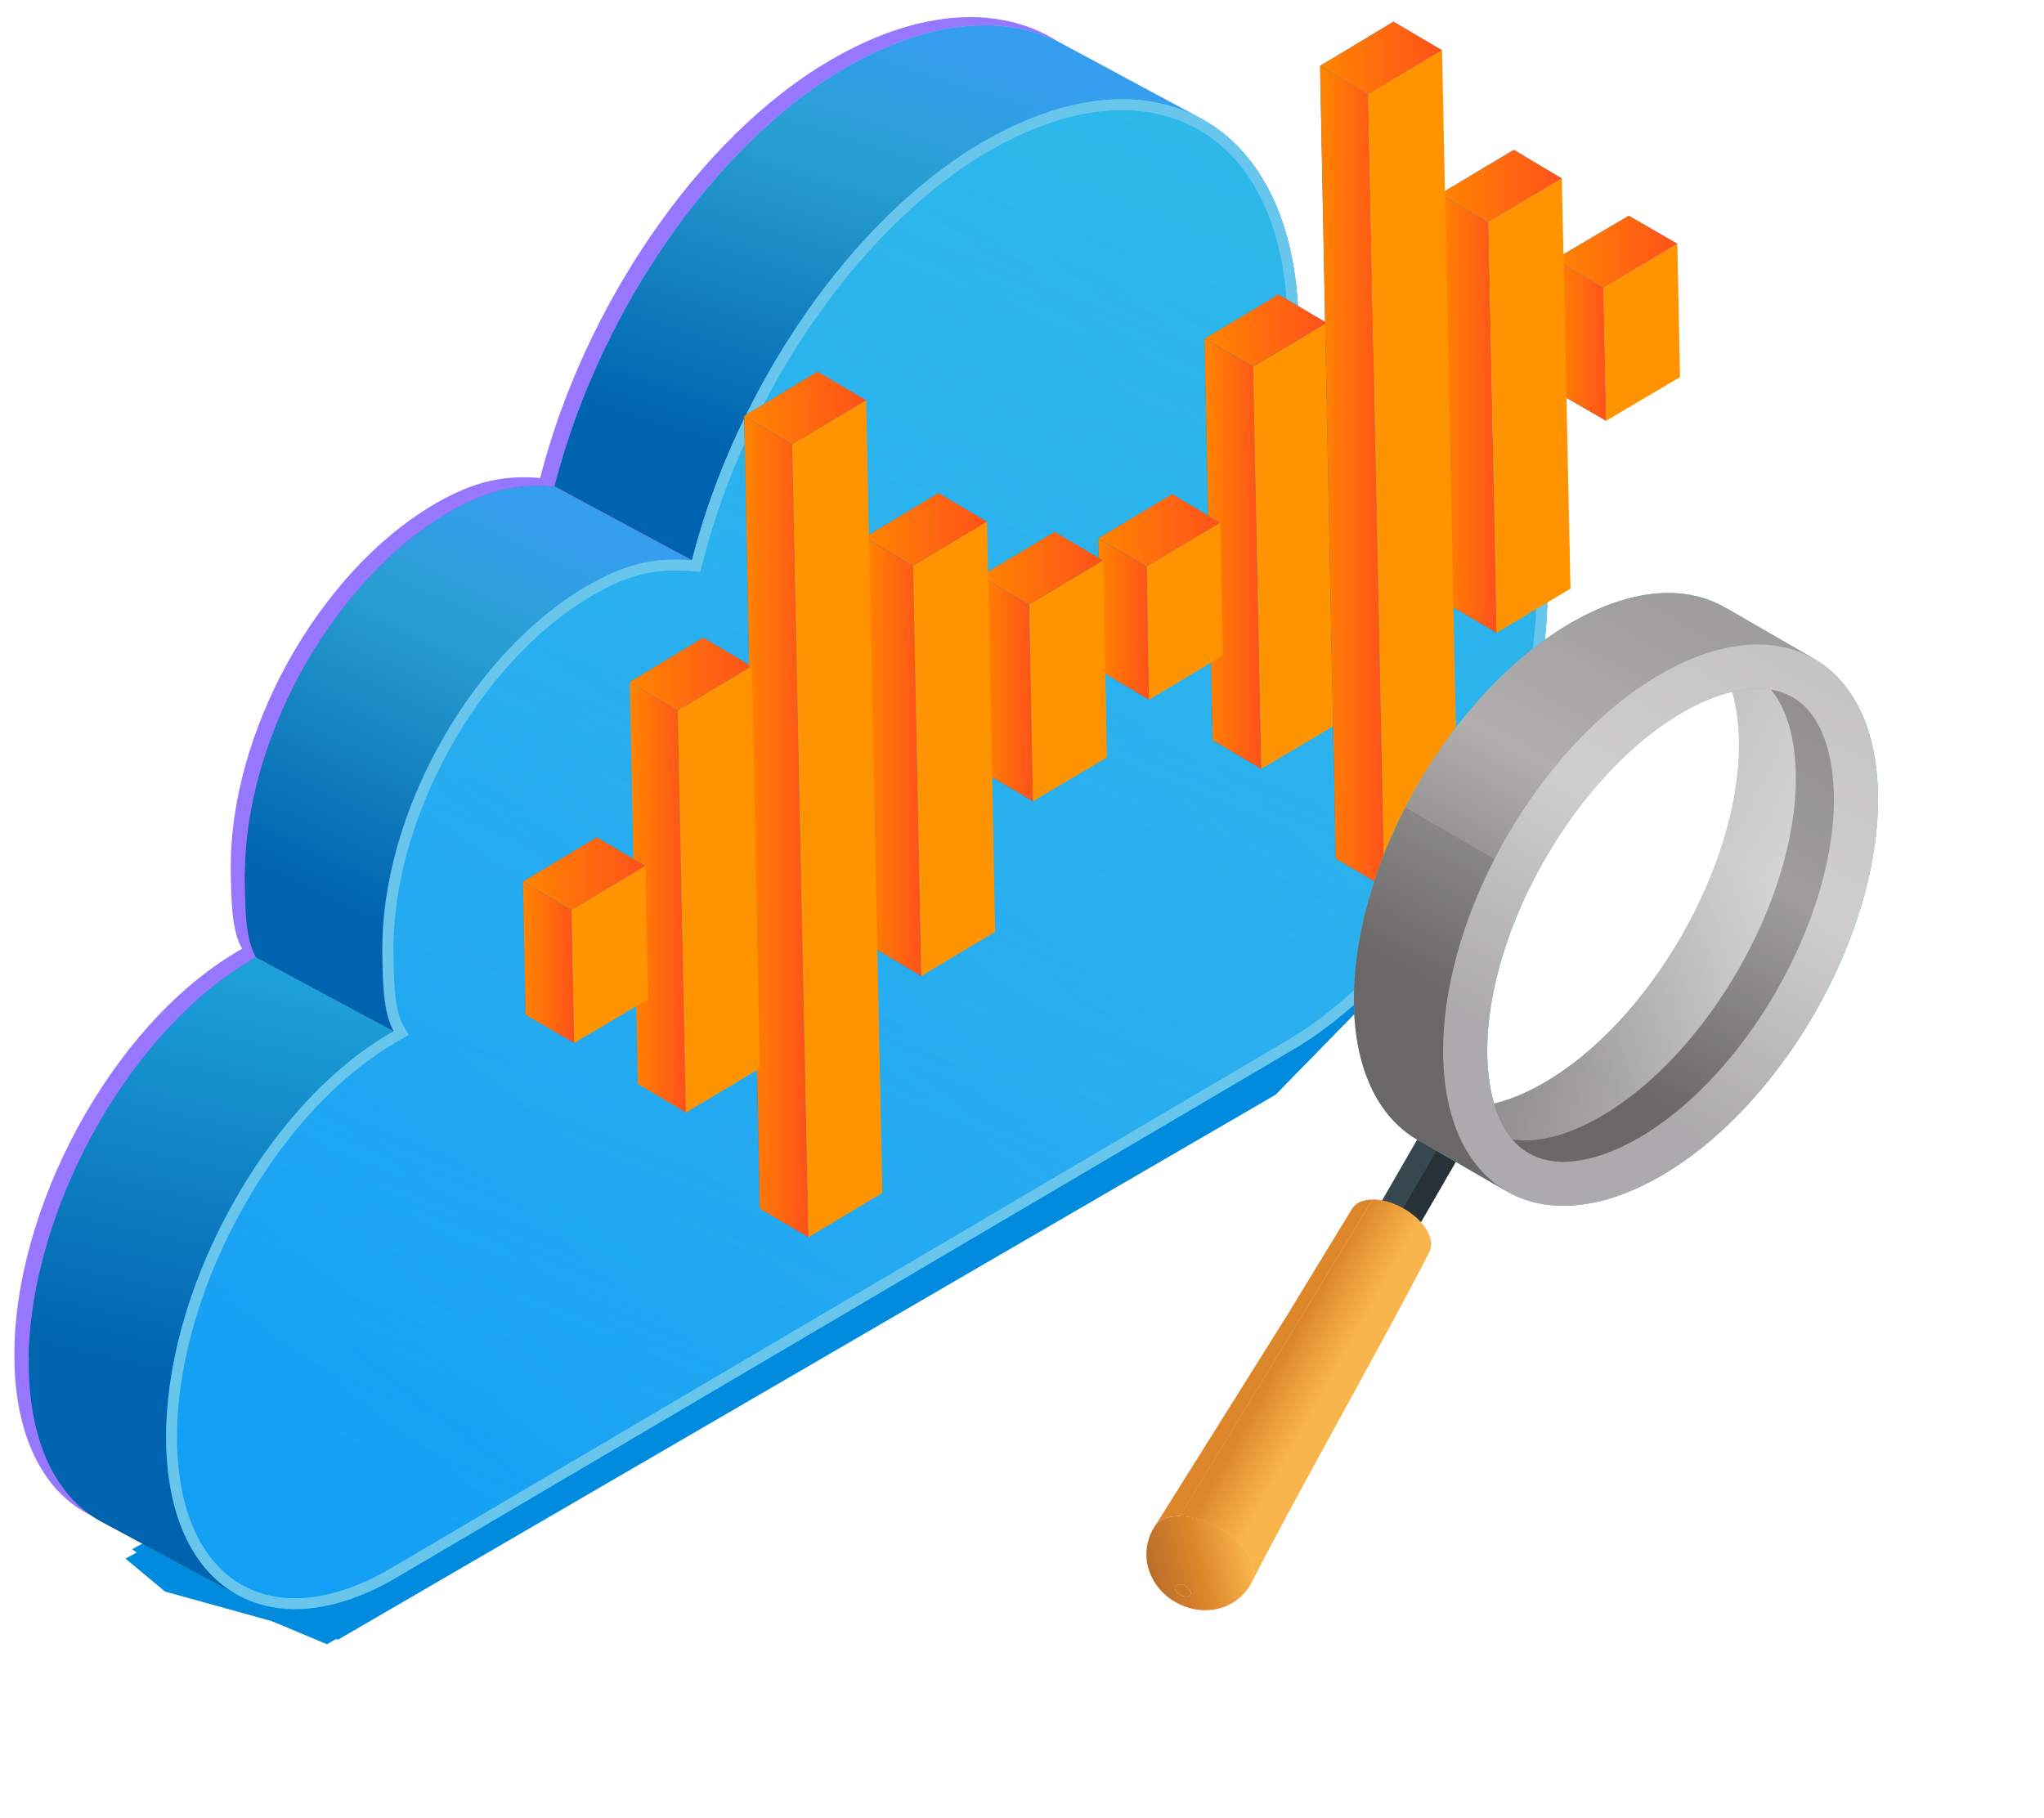 <svg width="181" height="161" viewBox="0 0 181 161" fill="none" xmlns="http://www.w3.org/2000/svg">
<g clip-path="url(#clip0_247_1049)">
<rect width="181" height="161" fill="white"/>
<g filter="url(#filter0_d_247_1049)">
<path d="M29.955 141.62L112.948 93.356L122.606 83.472V73.588L11.11 134.448L14.612 137.367L29.955 141.62Z" fill="#008BDE"/>
</g>
<g filter="url(#filter1_d_247_1049)">
<path d="M28.955 142.037L112.948 93.356L122.606 83.472V73.588L11.694 133.615L15.863 136.533L28.955 142.037Z" fill="#008BDE"/>
</g>
<path d="M73.393 5.409C61.788 12.244 51.66 27.282 47.833 42.336C44.675 42.064 41.98 42.584 38.409 44.687C28.145 50.734 20.257 64.981 20.436 77.145C20.475 79.787 20.514 82.434 21.437 84.028L20.99 84.29C9.833 90.862 1.075 107.227 1.274 120.444C1.473 133.671 10.556 138.99 21.714 132.413L101.153 85.621C102.47 84.844 103.757 83.935 105 82.93C115.745 74.322 123.77 58.346 123.571 44.92C123.347 29.944 112.972 23.795 100.352 31.105C101.197 27.948 101.59 24.528 101.542 21.371C101.275 3.393 88.563 -3.528 73.393 5.409Z" fill="#9777FF"/>
<path d="M128.013 35.996C127.97 35.982 127.921 35.967 127.877 35.953C127.649 35.875 127.416 35.802 127.178 35.739C127.076 35.71 126.974 35.691 126.872 35.666C126.682 35.623 126.498 35.574 126.303 35.54C126.245 35.53 126.187 35.52 126.129 35.511C125.915 35.472 125.696 35.443 125.473 35.414C125.39 35.404 125.308 35.394 125.225 35.384C125.084 35.37 124.943 35.365 124.802 35.355C124.555 35.336 124.302 35.326 124.05 35.326C123.918 35.326 123.787 35.326 123.651 35.326C123.433 35.326 123.214 35.341 122.995 35.355C122.855 35.365 122.714 35.37 122.573 35.384C122.403 35.399 122.233 35.423 122.058 35.443C121.888 35.462 121.723 35.482 121.553 35.506C121.392 35.53 121.232 35.559 121.072 35.589C120.892 35.623 120.712 35.652 120.528 35.695C120.382 35.724 120.241 35.763 120.096 35.797C119.901 35.846 119.707 35.895 119.508 35.948C119.367 35.987 119.231 36.026 119.09 36.069C118.886 36.128 118.682 36.196 118.478 36.264C118.342 36.307 118.211 36.351 118.075 36.4C117.856 36.477 117.638 36.56 117.419 36.647C117.298 36.696 117.176 36.74 117.055 36.788C116.783 36.9 116.511 37.017 116.239 37.143C116.166 37.177 116.098 37.201 116.03 37.235C115.685 37.395 115.34 37.566 114.99 37.745C114.898 37.794 114.801 37.847 114.709 37.896C114.407 38.056 114.101 38.221 113.795 38.396L101.613 31.843C101.72 31.78 101.822 31.722 101.929 31.664C102.128 31.552 102.327 31.45 102.521 31.343C102.613 31.294 102.711 31.241 102.803 31.192C102.827 31.183 102.847 31.168 102.871 31.154C103.187 30.993 103.498 30.838 103.808 30.697C103.823 30.692 103.833 30.687 103.847 30.682C103.92 30.648 103.988 30.619 104.056 30.59C104.284 30.488 104.513 30.381 104.736 30.289C104.78 30.27 104.828 30.255 104.872 30.235C104.994 30.187 105.115 30.138 105.237 30.095C105.377 30.041 105.523 29.978 105.664 29.925C105.742 29.895 105.819 29.871 105.897 29.847C106.033 29.798 106.164 29.755 106.3 29.711C106.402 29.677 106.504 29.638 106.601 29.609C106.708 29.575 106.81 29.551 106.912 29.517C107.053 29.473 107.189 29.434 107.33 29.395C107.403 29.376 107.476 29.352 107.549 29.332C107.675 29.298 107.796 29.274 107.918 29.245C108.064 29.211 108.204 29.177 108.35 29.143C108.404 29.133 108.457 29.113 108.51 29.104C108.642 29.079 108.768 29.06 108.894 29.036C109.054 29.007 109.215 28.977 109.375 28.953C109.424 28.948 109.467 28.934 109.516 28.929C109.637 28.909 109.759 28.905 109.885 28.89C110.055 28.871 110.23 28.846 110.395 28.832C110.439 28.832 110.487 28.822 110.531 28.817C110.628 28.807 110.721 28.812 110.818 28.807C111.036 28.793 111.255 28.783 111.474 28.778C111.532 28.778 111.595 28.769 111.653 28.769C111.726 28.769 111.794 28.778 111.867 28.778C112.12 28.778 112.372 28.793 112.62 28.807C112.698 28.812 112.775 28.807 112.848 28.817C112.911 28.822 112.974 28.832 113.042 28.837C113.125 28.846 113.208 28.856 113.285 28.866C113.509 28.89 113.727 28.924 113.941 28.963C113.999 28.973 114.058 28.982 114.116 28.992C114.14 28.992 114.16 28.997 114.184 29.002C114.354 29.036 114.519 29.079 114.684 29.118C114.786 29.143 114.888 29.162 114.985 29.186C115.223 29.249 115.462 29.327 115.695 29.405C115.738 29.419 115.782 29.429 115.821 29.444C115.821 29.444 115.821 29.444 115.826 29.444C116.01 29.507 116.19 29.585 116.37 29.657C116.462 29.696 116.554 29.726 116.642 29.764C116.914 29.881 117.176 30.012 117.434 30.153L129.616 36.706C129.359 36.565 129.092 36.438 128.824 36.317C128.727 36.273 128.625 36.239 128.528 36.2C128.353 36.128 128.178 36.055 127.999 35.992L128.013 35.996Z" fill="url(#paint0_linear_247_1049)"/>
<path d="M84.961 13.885C84.762 14.021 84.563 14.157 84.363 14.293C84.198 14.41 84.033 14.527 83.868 14.648C83.659 14.799 83.45 14.954 83.246 15.11C83.086 15.231 82.93 15.348 82.77 15.469C82.542 15.644 82.318 15.828 82.09 16.008C81.949 16.125 81.803 16.236 81.663 16.358C81.366 16.606 81.07 16.858 80.779 17.111C80.696 17.179 80.618 17.247 80.536 17.32C80.157 17.655 79.783 17.995 79.414 18.345C79.312 18.437 79.215 18.534 79.117 18.631C78.84 18.893 78.568 19.161 78.291 19.433C78.16 19.564 78.029 19.695 77.898 19.831C77.655 20.079 77.417 20.326 77.174 20.579C77.043 20.72 76.907 20.861 76.776 21.002C76.538 21.254 76.305 21.517 76.072 21.774C75.95 21.91 75.829 22.041 75.712 22.177C75.43 22.498 75.159 22.818 74.882 23.149C74.818 23.226 74.75 23.304 74.687 23.382C74.347 23.79 74.012 24.208 73.682 24.63C73.594 24.742 73.512 24.854 73.424 24.965C73.172 25.291 72.919 25.621 72.671 25.951C72.569 26.087 72.467 26.228 72.365 26.369C72.055 26.792 71.744 27.224 71.442 27.656C71.37 27.758 71.302 27.855 71.229 27.957C70.889 28.448 70.558 28.944 70.228 29.449C70.15 29.565 70.078 29.687 70 29.803C69.742 30.202 69.49 30.605 69.242 31.008C69.135 31.178 69.033 31.348 68.931 31.518C68.771 31.785 68.611 32.057 68.45 32.329C68.343 32.509 68.237 32.694 68.135 32.873C67.887 33.306 67.639 33.748 67.401 34.185C67.362 34.258 67.323 34.326 67.284 34.399C67.008 34.909 66.74 35.423 66.478 35.943C66.405 36.084 66.337 36.23 66.264 36.371C66.06 36.774 65.861 37.182 65.667 37.59C65.579 37.77 65.497 37.949 65.409 38.134C65.269 38.43 65.133 38.731 65.001 39.033C64.914 39.227 64.827 39.426 64.739 39.62C64.623 39.883 64.511 40.15 64.399 40.412C64.312 40.621 64.219 40.835 64.132 41.044C64.035 41.282 63.943 41.52 63.845 41.758C63.753 41.986 63.666 42.209 63.578 42.438C63.486 42.681 63.394 42.923 63.301 43.171C63.219 43.395 63.131 43.623 63.054 43.846C62.961 44.099 62.879 44.352 62.791 44.604C62.714 44.823 62.636 45.046 62.563 45.265C62.466 45.551 62.378 45.838 62.286 46.124C62.223 46.319 62.16 46.513 62.102 46.712C61.995 47.052 61.898 47.397 61.8 47.737C61.757 47.883 61.713 48.029 61.669 48.179C61.533 48.66 61.402 49.146 61.281 49.627L49.098 43.074C49.219 42.593 49.351 42.107 49.487 41.627C49.487 41.612 49.492 41.602 49.496 41.588C49.535 41.452 49.579 41.316 49.618 41.18C49.715 40.84 49.817 40.5 49.919 40.16C49.929 40.13 49.934 40.101 49.943 40.072C49.997 39.902 50.05 39.737 50.108 39.567C50.201 39.28 50.288 38.994 50.385 38.712C50.4 38.668 50.41 38.629 50.424 38.586C50.483 38.406 50.55 38.231 50.609 38.051C50.696 37.799 50.784 37.546 50.871 37.294C50.891 37.245 50.905 37.197 50.92 37.148C50.983 36.973 51.051 36.793 51.119 36.618C51.211 36.376 51.298 36.128 51.396 35.885C51.415 35.831 51.434 35.778 51.454 35.725C51.522 35.55 51.595 35.375 51.663 35.205C51.76 34.967 51.852 34.729 51.949 34.491C51.974 34.437 51.993 34.379 52.017 34.321C52.081 34.165 52.149 34.01 52.217 33.855C52.328 33.592 52.44 33.325 52.557 33.063C52.586 32.995 52.615 32.927 52.644 32.859C52.702 32.728 52.761 32.601 52.819 32.47C52.955 32.169 53.091 31.873 53.227 31.572C53.271 31.484 53.309 31.392 53.348 31.299C53.392 31.207 53.441 31.12 53.48 31.027C53.674 30.619 53.873 30.211 54.077 29.808C54.126 29.706 54.174 29.609 54.223 29.507C54.242 29.463 54.266 29.424 54.291 29.381C54.553 28.861 54.82 28.346 55.097 27.836C55.136 27.763 55.175 27.695 55.214 27.622C55.452 27.18 55.699 26.743 55.947 26.311C55.981 26.248 56.015 26.189 56.049 26.126C56.122 26.005 56.195 25.883 56.263 25.762C56.423 25.49 56.579 25.223 56.744 24.956C56.797 24.868 56.846 24.776 56.899 24.689C56.948 24.606 57.001 24.523 57.055 24.441C57.302 24.038 57.555 23.634 57.812 23.236C57.89 23.119 57.963 22.998 58.041 22.881C58.366 22.381 58.701 21.881 59.041 21.39C59.061 21.361 59.08 21.332 59.1 21.303C59.148 21.23 59.202 21.162 59.255 21.089C59.556 20.657 59.867 20.224 60.178 19.802C60.236 19.724 60.29 19.646 60.348 19.569C60.392 19.506 60.44 19.447 60.484 19.389C60.732 19.059 60.984 18.728 61.237 18.403C61.305 18.315 61.373 18.223 61.441 18.136C61.46 18.111 61.48 18.092 61.494 18.068C61.825 17.645 62.16 17.232 62.5 16.824C62.51 16.814 62.514 16.805 62.524 16.795C62.583 16.727 62.641 16.659 62.699 16.591C62.971 16.266 63.248 15.94 63.525 15.624C63.559 15.585 63.593 15.542 63.627 15.503C63.714 15.406 63.797 15.313 63.884 15.221C64.117 14.959 64.351 14.701 64.589 14.449C64.647 14.386 64.705 14.318 64.768 14.25C64.841 14.172 64.914 14.099 64.987 14.021C65.225 13.769 65.468 13.521 65.711 13.273C65.793 13.191 65.871 13.103 65.954 13.021C66.002 12.972 66.051 12.928 66.099 12.88C66.371 12.608 66.643 12.346 66.92 12.078C67.003 12.001 67.081 11.923 67.158 11.845C67.178 11.826 67.197 11.811 67.216 11.792C67.591 11.442 67.965 11.102 68.339 10.767C68.348 10.757 68.358 10.748 68.373 10.738C68.441 10.675 68.513 10.621 68.581 10.558C68.873 10.301 69.169 10.048 69.466 9.805C69.504 9.771 69.543 9.737 69.577 9.708C69.684 9.621 69.786 9.543 69.893 9.455C70.116 9.276 70.345 9.091 70.573 8.916C70.631 8.873 70.69 8.824 70.748 8.775C70.845 8.698 70.947 8.63 71.049 8.552C71.258 8.396 71.462 8.241 71.671 8.09C71.744 8.037 71.817 7.979 71.894 7.925C71.987 7.862 72.079 7.799 72.171 7.736C72.37 7.595 72.569 7.459 72.764 7.328C72.851 7.27 72.934 7.206 73.021 7.153C73.109 7.095 73.196 7.041 73.284 6.988C73.468 6.866 73.657 6.75 73.842 6.633C73.934 6.575 74.027 6.512 74.124 6.453C74.294 6.347 74.469 6.245 74.639 6.143C74.848 6.021 75.052 5.9 75.26 5.788C75.421 5.696 75.581 5.613 75.741 5.526C75.892 5.443 76.047 5.361 76.198 5.278C76.271 5.239 76.339 5.2 76.412 5.161C76.659 5.035 76.902 4.919 77.15 4.802C77.262 4.748 77.369 4.69 77.48 4.642C77.505 4.632 77.529 4.617 77.558 4.603C77.937 4.428 78.316 4.258 78.69 4.102C78.709 4.098 78.724 4.088 78.743 4.083C78.84 4.044 78.938 4.005 79.035 3.966C79.302 3.86 79.564 3.753 79.831 3.656C79.885 3.636 79.943 3.617 79.996 3.597C80.147 3.544 80.298 3.495 80.448 3.442C80.623 3.384 80.798 3.32 80.968 3.262C81.055 3.233 81.148 3.214 81.235 3.184C81.41 3.131 81.58 3.082 81.75 3.034C81.876 3 82.007 2.956 82.134 2.922C82.25 2.893 82.362 2.869 82.474 2.84C82.649 2.796 82.824 2.757 82.998 2.718C83.096 2.699 83.198 2.67 83.295 2.65C83.421 2.626 83.547 2.606 83.674 2.582C83.873 2.543 84.077 2.509 84.276 2.475C84.363 2.461 84.446 2.441 84.533 2.431C84.655 2.412 84.776 2.407 84.898 2.393C85.112 2.363 85.325 2.339 85.539 2.32C85.621 2.31 85.709 2.3 85.791 2.291C85.898 2.281 86 2.286 86.107 2.276C86.355 2.261 86.598 2.252 86.841 2.247C86.933 2.247 87.03 2.237 87.122 2.237C87.273 2.237 87.424 2.237 87.569 2.247C87.632 2.247 87.691 2.247 87.754 2.247C88.036 2.257 88.312 2.271 88.585 2.295C88.638 2.295 88.691 2.31 88.75 2.315C88.842 2.325 88.934 2.334 89.027 2.344C89.289 2.373 89.551 2.412 89.809 2.456C89.896 2.47 89.984 2.485 90.071 2.499C90.12 2.509 90.163 2.514 90.212 2.524C90.391 2.558 90.566 2.606 90.741 2.645C90.872 2.674 91.008 2.704 91.14 2.737C91.387 2.806 91.63 2.878 91.873 2.961C91.965 2.99 92.058 3.014 92.15 3.048C92.16 3.048 92.169 3.053 92.179 3.058C92.398 3.136 92.611 3.228 92.825 3.316C92.932 3.359 93.044 3.398 93.151 3.447C93.476 3.592 93.802 3.748 94.112 3.913L106.295 10.466C105.979 10.296 105.659 10.14 105.333 9.999C105.226 9.951 105.115 9.917 105.008 9.868C104.784 9.776 104.561 9.684 104.333 9.606C104.24 9.572 104.148 9.548 104.056 9.519C103.813 9.441 103.57 9.363 103.322 9.295C103.191 9.261 103.06 9.232 102.924 9.203C102.7 9.149 102.482 9.101 102.253 9.057C102.166 9.043 102.079 9.028 101.991 9.013C101.734 8.97 101.471 8.936 101.209 8.902C101.117 8.892 101.025 8.877 100.932 8.873C100.607 8.843 100.272 8.819 99.936 8.805C99.878 8.805 99.815 8.805 99.752 8.805C99.509 8.8 99.266 8.805 99.023 8.805C98.78 8.805 98.537 8.819 98.29 8.834C98.1 8.843 97.911 8.858 97.722 8.873C97.508 8.892 97.294 8.916 97.08 8.945C96.876 8.97 96.667 8.999 96.459 9.033C96.259 9.062 96.06 9.101 95.856 9.14C95.633 9.183 95.409 9.227 95.181 9.276C95.006 9.315 94.831 9.353 94.656 9.397C94.418 9.455 94.175 9.519 93.933 9.587C93.763 9.635 93.588 9.684 93.418 9.737C93.155 9.815 92.893 9.902 92.631 9.99C92.48 10.038 92.33 10.087 92.179 10.145C91.859 10.262 91.543 10.383 91.217 10.514C91.12 10.553 91.023 10.587 90.926 10.631C90.508 10.806 90.09 10.99 89.668 11.19C89.556 11.243 89.444 11.301 89.338 11.355C89.022 11.505 88.706 11.666 88.39 11.831C88.24 11.908 88.084 11.996 87.934 12.078C87.569 12.278 87.2 12.477 86.831 12.695C86.564 12.851 86.302 13.016 86.034 13.181C85.845 13.298 85.66 13.419 85.476 13.536C85.301 13.647 85.131 13.764 84.956 13.881L84.961 13.885Z" fill="#9CC2D9"/>
<path d="M84.961 13.885C84.762 14.021 84.563 14.157 84.363 14.293C84.198 14.41 84.033 14.527 83.868 14.648C83.659 14.799 83.45 14.954 83.246 15.11C83.086 15.231 82.93 15.348 82.77 15.469C82.542 15.644 82.318 15.828 82.09 16.008C81.949 16.125 81.803 16.236 81.663 16.358C81.366 16.606 81.07 16.858 80.779 17.111C80.696 17.179 80.618 17.247 80.536 17.32C80.157 17.655 79.783 17.995 79.414 18.345C79.312 18.437 79.215 18.534 79.117 18.631C78.84 18.893 78.568 19.161 78.291 19.433C78.16 19.564 78.029 19.695 77.898 19.831C77.655 20.079 77.417 20.326 77.174 20.579C77.043 20.72 76.907 20.861 76.776 21.002C76.538 21.254 76.305 21.517 76.072 21.774C75.95 21.91 75.829 22.041 75.712 22.177C75.43 22.498 75.159 22.818 74.882 23.149C74.818 23.226 74.75 23.304 74.687 23.382C74.347 23.79 74.012 24.208 73.682 24.63C73.594 24.742 73.512 24.854 73.424 24.965C73.172 25.291 72.919 25.621 72.671 25.951C72.569 26.087 72.467 26.228 72.365 26.369C72.055 26.792 71.744 27.224 71.442 27.656C71.37 27.758 71.302 27.855 71.229 27.957C70.889 28.448 70.558 28.944 70.228 29.449C70.15 29.565 70.078 29.687 70 29.803C69.742 30.202 69.49 30.605 69.242 31.008C69.135 31.178 69.033 31.348 68.931 31.518C68.771 31.785 68.611 32.057 68.45 32.329C68.343 32.509 68.237 32.694 68.135 32.873C67.887 33.306 67.639 33.748 67.401 34.185C67.362 34.258 67.323 34.326 67.284 34.399C67.008 34.909 66.74 35.423 66.478 35.943C66.405 36.084 66.337 36.23 66.264 36.371C66.06 36.774 65.861 37.182 65.667 37.59C65.579 37.77 65.497 37.949 65.409 38.134C65.269 38.43 65.133 38.731 65.001 39.033C64.914 39.227 64.827 39.426 64.739 39.62C64.623 39.883 64.511 40.15 64.399 40.412C64.312 40.621 64.219 40.835 64.132 41.044C64.035 41.282 63.943 41.52 63.845 41.758C63.753 41.986 63.666 42.209 63.578 42.438C63.486 42.681 63.394 42.923 63.301 43.171C63.219 43.395 63.131 43.623 63.054 43.846C62.961 44.099 62.879 44.352 62.791 44.604C62.714 44.823 62.636 45.046 62.563 45.265C62.466 45.551 62.378 45.838 62.286 46.124C62.223 46.319 62.16 46.513 62.102 46.712C61.995 47.052 61.898 47.397 61.8 47.737C61.757 47.883 61.713 48.029 61.669 48.179C61.533 48.66 61.402 49.146 61.281 49.627L49.098 43.074C49.219 42.593 49.351 42.107 49.487 41.627C49.487 41.612 49.492 41.602 49.496 41.588C49.535 41.452 49.579 41.316 49.618 41.18C49.715 40.84 49.817 40.5 49.919 40.16C49.929 40.13 49.934 40.101 49.943 40.072C49.997 39.902 50.05 39.737 50.108 39.567C50.201 39.28 50.288 38.994 50.385 38.712C50.4 38.668 50.41 38.629 50.424 38.586C50.483 38.406 50.55 38.231 50.609 38.051C50.696 37.799 50.784 37.546 50.871 37.294C50.891 37.245 50.905 37.197 50.92 37.148C50.983 36.973 51.051 36.793 51.119 36.618C51.211 36.376 51.298 36.128 51.396 35.885C51.415 35.831 51.434 35.778 51.454 35.725C51.522 35.55 51.595 35.375 51.663 35.205C51.76 34.967 51.852 34.729 51.949 34.491C51.974 34.437 51.993 34.379 52.017 34.321C52.081 34.165 52.149 34.01 52.217 33.855C52.328 33.592 52.44 33.325 52.557 33.063C52.586 32.995 52.615 32.927 52.644 32.859C52.702 32.728 52.761 32.601 52.819 32.47C52.955 32.169 53.091 31.873 53.227 31.572C53.271 31.484 53.309 31.392 53.348 31.299C53.392 31.207 53.441 31.12 53.48 31.027C53.674 30.619 53.873 30.211 54.077 29.808C54.126 29.706 54.174 29.609 54.223 29.507C54.242 29.463 54.266 29.424 54.291 29.381C54.553 28.861 54.82 28.346 55.097 27.836C55.136 27.763 55.175 27.695 55.214 27.622C55.452 27.18 55.699 26.743 55.947 26.311C55.981 26.248 56.015 26.189 56.049 26.126C56.122 26.005 56.195 25.883 56.263 25.762C56.423 25.49 56.579 25.223 56.744 24.956C56.797 24.868 56.846 24.776 56.899 24.689C56.948 24.606 57.001 24.523 57.055 24.441C57.302 24.038 57.555 23.634 57.812 23.236C57.89 23.119 57.963 22.998 58.041 22.881C58.366 22.381 58.701 21.881 59.041 21.39C59.061 21.361 59.08 21.332 59.1 21.303C59.148 21.23 59.202 21.162 59.255 21.089C59.556 20.657 59.867 20.224 60.178 19.802C60.236 19.724 60.29 19.646 60.348 19.569C60.392 19.506 60.44 19.447 60.484 19.389C60.732 19.059 60.984 18.728 61.237 18.403C61.305 18.315 61.373 18.223 61.441 18.136C61.46 18.111 61.48 18.092 61.494 18.068C61.825 17.645 62.16 17.232 62.5 16.824C62.51 16.814 62.514 16.805 62.524 16.795C62.583 16.727 62.641 16.659 62.699 16.591C62.971 16.266 63.248 15.94 63.525 15.624C63.559 15.585 63.593 15.542 63.627 15.503C63.714 15.406 63.797 15.313 63.884 15.221C64.117 14.959 64.351 14.701 64.589 14.449C64.647 14.386 64.705 14.318 64.768 14.25C64.841 14.172 64.914 14.099 64.987 14.021C65.225 13.769 65.468 13.521 65.711 13.273C65.793 13.191 65.871 13.103 65.954 13.021C66.002 12.972 66.051 12.928 66.099 12.88C66.371 12.608 66.643 12.346 66.92 12.078C67.003 12.001 67.081 11.923 67.158 11.845C67.178 11.826 67.197 11.811 67.216 11.792C67.591 11.442 67.965 11.102 68.339 10.767C68.348 10.757 68.358 10.748 68.373 10.738C68.441 10.675 68.513 10.621 68.581 10.558C68.873 10.301 69.169 10.048 69.466 9.805C69.504 9.771 69.543 9.737 69.577 9.708C69.684 9.621 69.786 9.543 69.893 9.455C70.116 9.276 70.345 9.091 70.573 8.916C70.631 8.873 70.69 8.824 70.748 8.775C70.845 8.698 70.947 8.63 71.049 8.552C71.258 8.396 71.462 8.241 71.671 8.09C71.744 8.037 71.817 7.979 71.894 7.925C71.987 7.862 72.079 7.799 72.171 7.736C72.37 7.595 72.569 7.459 72.764 7.328C72.851 7.27 72.934 7.206 73.021 7.153C73.109 7.095 73.196 7.041 73.284 6.988C73.468 6.866 73.657 6.75 73.842 6.633C73.934 6.575 74.027 6.512 74.124 6.453C74.294 6.347 74.469 6.245 74.639 6.143C74.848 6.021 75.052 5.9 75.26 5.788C75.421 5.696 75.581 5.613 75.741 5.526C75.892 5.443 76.047 5.361 76.198 5.278C76.271 5.239 76.339 5.2 76.412 5.161C76.659 5.035 76.902 4.919 77.15 4.802C77.262 4.748 77.369 4.69 77.48 4.642C77.505 4.632 77.529 4.617 77.558 4.603C77.937 4.428 78.316 4.258 78.69 4.102C78.709 4.098 78.724 4.088 78.743 4.083C78.84 4.044 78.938 4.005 79.035 3.966C79.302 3.86 79.564 3.753 79.831 3.656C79.885 3.636 79.943 3.617 79.996 3.597C80.147 3.544 80.298 3.495 80.448 3.442C80.623 3.384 80.798 3.32 80.968 3.262C81.055 3.233 81.148 3.214 81.235 3.184C81.41 3.131 81.58 3.082 81.75 3.034C81.876 3 82.007 2.956 82.134 2.922C82.25 2.893 82.362 2.869 82.474 2.84C82.649 2.796 82.824 2.757 82.998 2.718C83.096 2.699 83.198 2.67 83.295 2.65C83.421 2.626 83.547 2.606 83.674 2.582C83.873 2.543 84.077 2.509 84.276 2.475C84.363 2.461 84.446 2.441 84.533 2.431C84.655 2.412 84.776 2.407 84.898 2.393C85.112 2.363 85.325 2.339 85.539 2.32C85.621 2.31 85.709 2.3 85.791 2.291C85.898 2.281 86 2.286 86.107 2.276C86.355 2.261 86.598 2.252 86.841 2.247C86.933 2.247 87.03 2.237 87.122 2.237C87.273 2.237 87.424 2.237 87.569 2.247C87.632 2.247 87.691 2.247 87.754 2.247C88.036 2.257 88.312 2.271 88.585 2.295C88.638 2.295 88.691 2.31 88.75 2.315C88.842 2.325 88.934 2.334 89.027 2.344C89.289 2.373 89.551 2.412 89.809 2.456C89.896 2.47 89.984 2.485 90.071 2.499C90.12 2.509 90.163 2.514 90.212 2.524C90.391 2.558 90.566 2.606 90.741 2.645C90.872 2.674 91.008 2.704 91.14 2.737C91.387 2.806 91.63 2.878 91.873 2.961C91.965 2.99 92.058 3.014 92.15 3.048C92.16 3.048 92.169 3.053 92.179 3.058C92.398 3.136 92.611 3.228 92.825 3.316C92.932 3.359 93.044 3.398 93.151 3.447C93.476 3.592 93.802 3.748 94.112 3.913L106.295 10.466C105.979 10.296 105.659 10.14 105.333 9.999C105.226 9.951 105.115 9.917 105.008 9.868C104.784 9.776 104.561 9.684 104.333 9.606C104.24 9.572 104.148 9.548 104.056 9.519C103.813 9.441 103.57 9.363 103.322 9.295C103.191 9.261 103.06 9.232 102.924 9.203C102.7 9.149 102.482 9.101 102.253 9.057C102.166 9.043 102.079 9.028 101.991 9.013C101.734 8.97 101.471 8.936 101.209 8.902C101.117 8.892 101.025 8.877 100.932 8.873C100.607 8.843 100.272 8.819 99.936 8.805C99.878 8.805 99.815 8.805 99.752 8.805C99.509 8.8 99.266 8.805 99.023 8.805C98.78 8.805 98.537 8.819 98.29 8.834C98.1 8.843 97.911 8.858 97.722 8.873C97.508 8.892 97.294 8.916 97.08 8.945C96.876 8.97 96.667 8.999 96.459 9.033C96.259 9.062 96.06 9.101 95.856 9.14C95.633 9.183 95.409 9.227 95.181 9.276C95.006 9.315 94.831 9.353 94.656 9.397C94.418 9.455 94.175 9.519 93.933 9.587C93.763 9.635 93.588 9.684 93.418 9.737C93.155 9.815 92.893 9.902 92.631 9.99C92.48 10.038 92.33 10.087 92.179 10.145C91.859 10.262 91.543 10.383 91.217 10.514C91.12 10.553 91.023 10.587 90.926 10.631C90.508 10.806 90.09 10.99 89.668 11.19C89.556 11.243 89.444 11.301 89.338 11.355C89.022 11.505 88.706 11.666 88.39 11.831C88.24 11.908 88.084 11.996 87.934 12.078C87.569 12.278 87.2 12.477 86.831 12.695C86.564 12.851 86.302 13.016 86.034 13.181C85.845 13.298 85.66 13.419 85.476 13.536C85.301 13.647 85.131 13.764 84.956 13.881L84.961 13.885Z" fill="url(#paint1_linear_247_1049)"/>
<path d="M2.539 120.138C2.539 120.002 2.544 119.862 2.549 119.726C2.549 119.624 2.549 119.526 2.558 119.424C2.563 119.259 2.578 119.094 2.587 118.934C2.597 118.807 2.602 118.676 2.612 118.55C2.612 118.497 2.617 118.443 2.621 118.39C2.641 118.103 2.67 117.817 2.699 117.53C2.704 117.477 2.709 117.423 2.714 117.375C2.714 117.365 2.714 117.36 2.714 117.35C2.753 116.996 2.796 116.636 2.845 116.282C2.845 116.248 2.855 116.218 2.859 116.184C2.874 116.063 2.898 115.942 2.913 115.825C2.942 115.616 2.971 115.407 3.005 115.198C3.015 115.126 3.034 115.053 3.044 114.98C3.068 114.824 3.097 114.669 3.127 114.513C3.151 114.368 3.175 114.227 3.204 114.081C3.224 113.969 3.253 113.858 3.272 113.746C3.306 113.586 3.34 113.425 3.374 113.265C3.399 113.163 3.418 113.061 3.437 112.959C3.471 112.804 3.51 112.653 3.549 112.498C3.588 112.342 3.622 112.182 3.661 112.026C3.675 111.958 3.69 111.89 3.709 111.822C3.763 111.614 3.821 111.405 3.88 111.196C3.913 111.06 3.948 110.929 3.986 110.793C3.996 110.759 4.006 110.725 4.016 110.691C4.118 110.321 4.229 109.952 4.341 109.583C4.341 109.583 4.341 109.578 4.341 109.573C4.351 109.549 4.356 109.52 4.365 109.496C4.467 109.161 4.574 108.825 4.691 108.495C4.705 108.451 4.725 108.408 4.739 108.359C4.783 108.238 4.827 108.116 4.866 107.995C4.929 107.81 4.992 107.63 5.055 107.446C5.089 107.349 5.128 107.252 5.162 107.154C5.215 107.014 5.264 106.878 5.317 106.737C5.361 106.625 5.4 106.513 5.444 106.401C5.507 106.241 5.575 106.076 5.638 105.916C5.686 105.789 5.74 105.663 5.788 105.537C5.813 105.483 5.832 105.425 5.856 105.372C5.968 105.1 6.09 104.828 6.206 104.556C6.235 104.488 6.265 104.42 6.294 104.347C6.299 104.337 6.303 104.322 6.308 104.313C6.478 103.929 6.648 103.55 6.828 103.171C6.833 103.162 6.838 103.152 6.843 103.137C7.051 102.695 7.27 102.253 7.489 101.816C7.489 101.806 7.498 101.797 7.503 101.787C7.552 101.69 7.605 101.593 7.659 101.491C7.829 101.16 7.999 100.835 8.174 100.509C8.261 100.349 8.348 100.194 8.441 100.038C8.591 99.766 8.742 99.499 8.897 99.232C8.922 99.188 8.946 99.139 8.975 99.096C9.111 98.858 9.252 98.625 9.398 98.391C9.417 98.358 9.441 98.323 9.466 98.285C9.587 98.09 9.708 97.896 9.83 97.702C9.956 97.503 10.078 97.303 10.209 97.109C10.335 96.915 10.461 96.725 10.592 96.536C10.699 96.38 10.801 96.215 10.908 96.06C10.928 96.031 10.952 95.997 10.976 95.968C11.243 95.584 11.515 95.2 11.792 94.826C11.812 94.802 11.831 94.773 11.851 94.748C11.851 94.748 11.851 94.743 11.855 94.739C11.894 94.69 11.928 94.641 11.967 94.593C12.186 94.302 12.404 94.01 12.633 93.723C12.642 93.709 12.652 93.699 12.667 93.685C12.754 93.573 12.841 93.471 12.929 93.359C13.094 93.155 13.254 92.951 13.42 92.752C13.444 92.723 13.468 92.694 13.492 92.669C13.595 92.548 13.697 92.431 13.799 92.31C13.934 92.15 14.07 91.989 14.207 91.834C14.245 91.79 14.289 91.746 14.328 91.703C14.449 91.567 14.571 91.436 14.692 91.304C14.804 91.178 14.916 91.052 15.032 90.93C15.086 90.872 15.144 90.819 15.197 90.76C15.324 90.624 15.455 90.493 15.586 90.357C15.683 90.255 15.78 90.148 15.882 90.051C15.95 89.983 16.023 89.915 16.091 89.847C16.227 89.716 16.358 89.585 16.494 89.454C16.582 89.371 16.664 89.284 16.752 89.201C16.834 89.123 16.922 89.046 17.009 88.968C17.145 88.842 17.276 88.72 17.412 88.599C17.485 88.531 17.558 88.463 17.636 88.395C17.743 88.302 17.85 88.215 17.956 88.123C18.083 88.016 18.209 87.904 18.34 87.797C18.398 87.749 18.452 87.7 18.51 87.652C18.651 87.535 18.797 87.423 18.938 87.312C19.049 87.224 19.161 87.132 19.273 87.044C19.307 87.02 19.341 86.991 19.375 86.962C19.618 86.777 19.861 86.597 20.108 86.423C20.142 86.398 20.176 86.374 20.21 86.35C20.21 86.35 20.22 86.345 20.225 86.34C20.502 86.146 20.779 85.951 21.055 85.767C21.09 85.748 21.119 85.728 21.153 85.704C21.245 85.645 21.332 85.587 21.425 85.529C21.575 85.432 21.726 85.335 21.877 85.242C22.003 85.165 22.134 85.087 22.26 85.009L22.707 84.747L34.89 91.3L34.443 91.562C34.161 91.727 33.879 91.907 33.602 92.082C33.51 92.14 33.423 92.193 33.33 92.252C33.015 92.46 32.699 92.674 32.388 92.893C32.354 92.917 32.325 92.941 32.291 92.966C32.009 93.17 31.732 93.374 31.455 93.587C31.344 93.675 31.232 93.762 31.12 93.855C30.921 94.015 30.722 94.175 30.523 94.34C30.396 94.447 30.27 94.554 30.139 94.666C29.959 94.821 29.775 94.981 29.6 95.142C29.464 95.263 29.328 95.385 29.197 95.511C29.022 95.671 28.852 95.832 28.682 95.997C28.546 96.128 28.415 96.259 28.279 96.39C28.109 96.56 27.939 96.73 27.773 96.905C27.642 97.036 27.516 97.167 27.39 97.303C27.22 97.483 27.05 97.668 26.884 97.852C26.763 97.984 26.642 98.115 26.525 98.251C26.345 98.45 26.171 98.654 25.996 98.863C25.894 98.984 25.787 99.101 25.685 99.227C25.495 99.455 25.311 99.684 25.126 99.917C25.039 100.024 24.951 100.13 24.864 100.242C24.631 100.538 24.402 100.84 24.174 101.141C24.135 101.194 24.096 101.243 24.053 101.296C24.033 101.325 24.014 101.35 23.994 101.379C23.717 101.753 23.445 102.137 23.173 102.525C23.042 102.715 22.916 102.904 22.79 103.094C22.663 103.283 22.532 103.472 22.406 103.667C22.28 103.861 22.153 104.06 22.032 104.254C21.91 104.449 21.784 104.643 21.663 104.842C21.473 105.153 21.284 105.469 21.099 105.785C20.944 106.052 20.793 106.324 20.638 106.596C20.55 106.751 20.458 106.907 20.375 107.067C20.196 107.392 20.026 107.723 19.856 108.053C19.802 108.16 19.744 108.262 19.691 108.369C19.467 108.806 19.253 109.248 19.044 109.69C18.855 110.088 18.671 110.491 18.496 110.895C18.462 110.968 18.433 111.04 18.403 111.113C18.262 111.439 18.127 111.764 17.991 112.09C17.937 112.216 17.889 112.342 17.84 112.468C17.733 112.74 17.626 113.013 17.519 113.289C17.466 113.43 17.412 113.566 17.364 113.707C17.262 113.984 17.16 114.266 17.063 114.547C17.019 114.669 16.975 114.79 16.936 114.912C16.81 115.291 16.684 115.665 16.567 116.044C16.558 116.073 16.548 116.097 16.543 116.126C16.417 116.529 16.3 116.937 16.188 117.345C16.149 117.481 16.116 117.613 16.081 117.749C16.009 118.025 15.936 118.302 15.868 118.579C15.829 118.735 15.79 118.895 15.756 119.05C15.698 119.308 15.635 119.56 15.581 119.818C15.547 119.978 15.513 120.138 15.479 120.299C15.426 120.556 15.377 120.809 15.333 121.061C15.304 121.217 15.275 121.372 15.251 121.528C15.202 121.809 15.159 122.091 15.12 122.368C15.1 122.489 15.081 122.611 15.066 122.732C15.013 123.131 14.964 123.529 14.921 123.922C14.916 123.976 14.911 124.029 14.906 124.083C14.872 124.423 14.843 124.763 14.819 125.098C14.809 125.229 14.804 125.355 14.794 125.487C14.78 125.749 14.765 126.016 14.755 126.278C14.755 126.419 14.746 126.555 14.746 126.696C14.741 127.046 14.736 127.396 14.741 127.74C14.746 128.124 14.76 128.503 14.784 128.872C14.784 128.916 14.784 128.964 14.789 129.008C14.814 129.382 14.843 129.751 14.882 130.116C14.896 130.232 14.911 130.349 14.925 130.465C14.955 130.708 14.984 130.951 15.023 131.189C15.047 131.34 15.071 131.486 15.095 131.631C15.129 131.835 15.168 132.039 15.207 132.238C15.241 132.399 15.275 132.554 15.309 132.71C15.348 132.889 15.392 133.069 15.44 133.244C15.489 133.433 15.542 133.618 15.596 133.803C15.639 133.958 15.688 134.109 15.732 134.259C15.805 134.483 15.882 134.701 15.96 134.915C16.004 135.036 16.047 135.163 16.096 135.279C16.242 135.644 16.392 135.998 16.562 136.338C16.694 136.605 16.829 136.863 16.97 137.11C17 137.164 17.034 137.212 17.063 137.266C17.179 137.465 17.296 137.659 17.422 137.844C17.466 137.907 17.51 137.97 17.553 138.033C17.665 138.194 17.782 138.354 17.898 138.509C17.952 138.577 18.005 138.645 18.058 138.713C18.185 138.869 18.311 139.019 18.442 139.165C18.486 139.214 18.53 139.267 18.573 139.316C18.748 139.505 18.928 139.685 19.117 139.86C19.156 139.894 19.195 139.928 19.239 139.967C19.389 140.103 19.54 140.234 19.7 140.355C19.764 140.409 19.831 140.457 19.895 140.506C20.035 140.613 20.186 140.72 20.332 140.817C20.395 140.86 20.458 140.904 20.521 140.943C20.73 141.079 20.944 141.205 21.162 141.322L8.98 134.769C8.761 134.653 8.548 134.521 8.339 134.39C8.276 134.351 8.212 134.308 8.149 134.264C7.999 134.162 7.853 134.06 7.712 133.953C7.649 133.905 7.581 133.856 7.518 133.803C7.362 133.676 7.207 133.545 7.056 133.409C7.017 133.375 6.979 133.341 6.94 133.307C6.755 133.132 6.575 132.952 6.396 132.763C6.352 132.714 6.308 132.661 6.265 132.612C6.133 132.467 6.007 132.316 5.881 132.161C5.827 132.093 5.774 132.025 5.72 131.957C5.604 131.801 5.487 131.646 5.376 131.481C5.332 131.418 5.288 131.354 5.244 131.291C5.225 131.267 5.21 131.243 5.191 131.213C5.084 131.053 4.987 130.883 4.885 130.713C4.856 130.66 4.822 130.611 4.788 130.558C4.652 130.32 4.521 130.072 4.394 129.815C4.394 129.805 4.385 129.795 4.38 129.785C4.215 129.445 4.059 129.091 3.913 128.726C3.899 128.697 3.884 128.668 3.875 128.634C3.841 128.547 3.811 128.45 3.777 128.357C3.7 128.144 3.622 127.925 3.549 127.706C3.53 127.648 3.51 127.595 3.491 127.536C3.462 127.444 3.437 127.342 3.413 127.25C3.36 127.065 3.306 126.881 3.258 126.691C3.238 126.618 3.214 126.55 3.199 126.473C3.175 126.371 3.156 126.259 3.131 126.157C3.097 126.001 3.063 125.846 3.029 125.691C3.015 125.618 2.995 125.55 2.981 125.477C2.957 125.351 2.937 125.214 2.913 125.083C2.889 124.938 2.859 124.792 2.84 124.641C2.83 124.583 2.821 124.53 2.811 124.471C2.787 124.292 2.767 124.102 2.743 123.918C2.728 123.801 2.714 123.684 2.699 123.563C2.699 123.534 2.689 123.505 2.689 123.476C2.655 123.15 2.631 122.82 2.607 122.48C2.607 122.475 2.607 122.465 2.607 122.455C2.607 122.412 2.607 122.368 2.602 122.319C2.587 122.038 2.573 121.756 2.563 121.469C2.563 121.377 2.563 121.285 2.558 121.188C2.558 120.945 2.558 120.697 2.558 120.449C2.558 120.347 2.563 120.245 2.568 120.143L2.539 120.138Z" fill="#5A707D"/>
<path d="M2.539 120.138C2.539 120.002 2.544 119.862 2.549 119.726C2.549 119.624 2.549 119.526 2.558 119.424C2.563 119.259 2.578 119.094 2.587 118.934C2.597 118.807 2.602 118.676 2.612 118.55C2.612 118.497 2.617 118.443 2.621 118.39C2.641 118.103 2.67 117.817 2.699 117.53C2.704 117.477 2.709 117.423 2.714 117.375C2.714 117.365 2.714 117.36 2.714 117.35C2.753 116.996 2.796 116.636 2.845 116.282C2.845 116.248 2.855 116.218 2.859 116.184C2.874 116.063 2.898 115.942 2.913 115.825C2.942 115.616 2.971 115.407 3.005 115.198C3.015 115.126 3.034 115.053 3.044 114.98C3.068 114.824 3.097 114.669 3.127 114.513C3.151 114.368 3.175 114.227 3.204 114.081C3.224 113.969 3.253 113.858 3.272 113.746C3.306 113.586 3.34 113.425 3.374 113.265C3.399 113.163 3.418 113.061 3.437 112.959C3.471 112.804 3.51 112.653 3.549 112.498C3.588 112.342 3.622 112.182 3.661 112.026C3.675 111.958 3.69 111.89 3.709 111.822C3.763 111.614 3.821 111.405 3.88 111.196C3.913 111.06 3.948 110.929 3.986 110.793C3.996 110.759 4.006 110.725 4.016 110.691C4.118 110.321 4.229 109.952 4.341 109.583C4.341 109.583 4.341 109.578 4.341 109.573C4.351 109.549 4.356 109.52 4.365 109.496C4.467 109.161 4.574 108.825 4.691 108.495C4.705 108.451 4.725 108.408 4.739 108.359C4.783 108.238 4.827 108.116 4.866 107.995C4.929 107.81 4.992 107.63 5.055 107.446C5.089 107.349 5.128 107.252 5.162 107.154C5.215 107.014 5.264 106.878 5.317 106.737C5.361 106.625 5.4 106.513 5.444 106.401C5.507 106.241 5.575 106.076 5.638 105.916C5.686 105.789 5.74 105.663 5.788 105.537C5.813 105.483 5.832 105.425 5.856 105.372C5.968 105.1 6.09 104.828 6.206 104.556C6.235 104.488 6.265 104.42 6.294 104.347C6.299 104.337 6.303 104.322 6.308 104.313C6.478 103.929 6.648 103.55 6.828 103.171C6.833 103.162 6.838 103.152 6.843 103.137C7.051 102.695 7.27 102.253 7.489 101.816C7.489 101.806 7.498 101.797 7.503 101.787C7.552 101.69 7.605 101.593 7.659 101.491C7.829 101.16 7.999 100.835 8.174 100.509C8.261 100.349 8.348 100.194 8.441 100.038C8.591 99.766 8.742 99.499 8.897 99.232C8.922 99.188 8.946 99.139 8.975 99.096C9.111 98.858 9.252 98.625 9.398 98.391C9.417 98.358 9.441 98.323 9.466 98.285C9.587 98.09 9.708 97.896 9.83 97.702C9.956 97.503 10.078 97.303 10.209 97.109C10.335 96.915 10.461 96.725 10.592 96.536C10.699 96.38 10.801 96.215 10.908 96.06C10.928 96.031 10.952 95.997 10.976 95.968C11.243 95.584 11.515 95.2 11.792 94.826C11.812 94.802 11.831 94.773 11.851 94.748C11.851 94.748 11.851 94.743 11.855 94.739C11.894 94.69 11.928 94.641 11.967 94.593C12.186 94.302 12.404 94.01 12.633 93.723C12.642 93.709 12.652 93.699 12.667 93.685C12.754 93.573 12.841 93.471 12.929 93.359C13.094 93.155 13.254 92.951 13.42 92.752C13.444 92.723 13.468 92.694 13.492 92.669C13.595 92.548 13.697 92.431 13.799 92.31C13.934 92.15 14.07 91.989 14.207 91.834C14.245 91.79 14.289 91.746 14.328 91.703C14.449 91.567 14.571 91.436 14.692 91.304C14.804 91.178 14.916 91.052 15.032 90.93C15.086 90.872 15.144 90.819 15.197 90.76C15.324 90.624 15.455 90.493 15.586 90.357C15.683 90.255 15.78 90.148 15.882 90.051C15.95 89.983 16.023 89.915 16.091 89.847C16.227 89.716 16.358 89.585 16.494 89.454C16.582 89.371 16.664 89.284 16.752 89.201C16.834 89.123 16.922 89.046 17.009 88.968C17.145 88.842 17.276 88.72 17.412 88.599C17.485 88.531 17.558 88.463 17.636 88.395C17.743 88.302 17.85 88.215 17.956 88.123C18.083 88.016 18.209 87.904 18.34 87.797C18.398 87.749 18.452 87.7 18.51 87.652C18.651 87.535 18.797 87.423 18.938 87.312C19.049 87.224 19.161 87.132 19.273 87.044C19.307 87.02 19.341 86.991 19.375 86.962C19.618 86.777 19.861 86.597 20.108 86.423C20.142 86.398 20.176 86.374 20.21 86.35C20.21 86.35 20.22 86.345 20.225 86.34C20.502 86.146 20.779 85.951 21.055 85.767C21.09 85.748 21.119 85.728 21.153 85.704C21.245 85.645 21.332 85.587 21.425 85.529C21.575 85.432 21.726 85.335 21.877 85.242C22.003 85.165 22.134 85.087 22.26 85.009L22.707 84.747L34.89 91.3L34.443 91.562C34.161 91.727 33.879 91.907 33.602 92.082C33.51 92.14 33.423 92.193 33.33 92.252C33.015 92.46 32.699 92.674 32.388 92.893C32.354 92.917 32.325 92.941 32.291 92.966C32.009 93.17 31.732 93.374 31.455 93.587C31.344 93.675 31.232 93.762 31.12 93.855C30.921 94.015 30.722 94.175 30.523 94.34C30.396 94.447 30.27 94.554 30.139 94.666C29.959 94.821 29.775 94.981 29.6 95.142C29.464 95.263 29.328 95.385 29.197 95.511C29.022 95.671 28.852 95.832 28.682 95.997C28.546 96.128 28.415 96.259 28.279 96.39C28.109 96.56 27.939 96.73 27.773 96.905C27.642 97.036 27.516 97.167 27.39 97.303C27.22 97.483 27.05 97.668 26.884 97.852C26.763 97.984 26.642 98.115 26.525 98.251C26.345 98.45 26.171 98.654 25.996 98.863C25.894 98.984 25.787 99.101 25.685 99.227C25.495 99.455 25.311 99.684 25.126 99.917C25.039 100.024 24.951 100.13 24.864 100.242C24.631 100.538 24.402 100.84 24.174 101.141C24.135 101.194 24.096 101.243 24.053 101.296C24.033 101.325 24.014 101.35 23.994 101.379C23.717 101.753 23.445 102.137 23.173 102.525C23.042 102.715 22.916 102.904 22.79 103.094C22.663 103.283 22.532 103.472 22.406 103.667C22.28 103.861 22.153 104.06 22.032 104.254C21.91 104.449 21.784 104.643 21.663 104.842C21.473 105.153 21.284 105.469 21.099 105.785C20.944 106.052 20.793 106.324 20.638 106.596C20.55 106.751 20.458 106.907 20.375 107.067C20.196 107.392 20.026 107.723 19.856 108.053C19.802 108.16 19.744 108.262 19.691 108.369C19.467 108.806 19.253 109.248 19.044 109.69C18.855 110.088 18.671 110.491 18.496 110.895C18.462 110.968 18.433 111.04 18.403 111.113C18.262 111.439 18.127 111.764 17.991 112.09C17.937 112.216 17.889 112.342 17.84 112.468C17.733 112.74 17.626 113.013 17.519 113.289C17.466 113.43 17.412 113.566 17.364 113.707C17.262 113.984 17.16 114.266 17.063 114.547C17.019 114.669 16.975 114.79 16.936 114.912C16.81 115.291 16.684 115.665 16.567 116.044C16.558 116.073 16.548 116.097 16.543 116.126C16.417 116.529 16.3 116.937 16.188 117.345C16.149 117.481 16.116 117.613 16.081 117.749C16.009 118.025 15.936 118.302 15.868 118.579C15.829 118.735 15.79 118.895 15.756 119.05C15.698 119.308 15.635 119.56 15.581 119.818C15.547 119.978 15.513 120.138 15.479 120.299C15.426 120.556 15.377 120.809 15.333 121.061C15.304 121.217 15.275 121.372 15.251 121.528C15.202 121.809 15.159 122.091 15.12 122.368C15.1 122.489 15.081 122.611 15.066 122.732C15.013 123.131 14.964 123.529 14.921 123.922C14.916 123.976 14.911 124.029 14.906 124.083C14.872 124.423 14.843 124.763 14.819 125.098C14.809 125.229 14.804 125.355 14.794 125.487C14.78 125.749 14.765 126.016 14.755 126.278C14.755 126.419 14.746 126.555 14.746 126.696C14.741 127.046 14.736 127.396 14.741 127.74C14.746 128.124 14.76 128.503 14.784 128.872C14.784 128.916 14.784 128.964 14.789 129.008C14.814 129.382 14.843 129.751 14.882 130.116C14.896 130.232 14.911 130.349 14.925 130.465C14.955 130.708 14.984 130.951 15.023 131.189C15.047 131.34 15.071 131.486 15.095 131.631C15.129 131.835 15.168 132.039 15.207 132.238C15.241 132.399 15.275 132.554 15.309 132.71C15.348 132.889 15.392 133.069 15.44 133.244C15.489 133.433 15.542 133.618 15.596 133.803C15.639 133.958 15.688 134.109 15.732 134.259C15.805 134.483 15.882 134.701 15.96 134.915C16.004 135.036 16.047 135.163 16.096 135.279C16.242 135.644 16.392 135.998 16.562 136.338C16.694 136.605 16.829 136.863 16.97 137.11C17 137.164 17.034 137.212 17.063 137.266C17.179 137.465 17.296 137.659 17.422 137.844C17.466 137.907 17.51 137.97 17.553 138.033C17.665 138.194 17.782 138.354 17.898 138.509C17.952 138.577 18.005 138.645 18.058 138.713C18.185 138.869 18.311 139.019 18.442 139.165C18.486 139.214 18.53 139.267 18.573 139.316C18.748 139.505 18.928 139.685 19.117 139.86C19.156 139.894 19.195 139.928 19.239 139.967C19.389 140.103 19.54 140.234 19.7 140.355C19.764 140.409 19.831 140.457 19.895 140.506C20.035 140.613 20.186 140.72 20.332 140.817C20.395 140.86 20.458 140.904 20.521 140.943C20.73 141.079 20.944 141.205 21.162 141.322L8.98 134.769C8.761 134.653 8.548 134.521 8.339 134.39C8.276 134.351 8.212 134.308 8.149 134.264C7.999 134.162 7.853 134.06 7.712 133.953C7.649 133.905 7.581 133.856 7.518 133.803C7.362 133.676 7.207 133.545 7.056 133.409C7.017 133.375 6.979 133.341 6.94 133.307C6.755 133.132 6.575 132.952 6.396 132.763C6.352 132.714 6.308 132.661 6.265 132.612C6.133 132.467 6.007 132.316 5.881 132.161C5.827 132.093 5.774 132.025 5.72 131.957C5.604 131.801 5.487 131.646 5.376 131.481C5.332 131.418 5.288 131.354 5.244 131.291C5.225 131.267 5.21 131.243 5.191 131.213C5.084 131.053 4.987 130.883 4.885 130.713C4.856 130.66 4.822 130.611 4.788 130.558C4.652 130.32 4.521 130.072 4.394 129.815C4.394 129.805 4.385 129.795 4.38 129.785C4.215 129.445 4.059 129.091 3.913 128.726C3.899 128.697 3.884 128.668 3.875 128.634C3.841 128.547 3.811 128.45 3.777 128.357C3.7 128.144 3.622 127.925 3.549 127.706C3.53 127.648 3.51 127.595 3.491 127.536C3.462 127.444 3.437 127.342 3.413 127.25C3.36 127.065 3.306 126.881 3.258 126.691C3.238 126.618 3.214 126.55 3.199 126.473C3.175 126.371 3.156 126.259 3.131 126.157C3.097 126.001 3.063 125.846 3.029 125.691C3.015 125.618 2.995 125.55 2.981 125.477C2.957 125.351 2.937 125.214 2.913 125.083C2.889 124.938 2.859 124.792 2.84 124.641C2.83 124.583 2.821 124.53 2.811 124.471C2.787 124.292 2.767 124.102 2.743 123.918C2.728 123.801 2.714 123.684 2.699 123.563C2.699 123.534 2.689 123.505 2.689 123.476C2.655 123.15 2.631 122.82 2.607 122.48C2.607 122.475 2.607 122.465 2.607 122.455C2.607 122.412 2.607 122.368 2.602 122.319C2.587 122.038 2.573 121.756 2.563 121.469C2.563 121.377 2.563 121.285 2.558 121.188C2.558 120.945 2.558 120.697 2.558 120.449C2.558 120.347 2.563 120.245 2.568 120.143L2.539 120.138Z" fill="url(#paint2_linear_247_1049)"/>
<path d="M21.697 77.193C21.697 77.106 21.701 77.013 21.701 76.926C21.701 76.795 21.706 76.664 21.711 76.533C21.711 76.436 21.711 76.343 21.721 76.246C21.726 76.105 21.735 75.964 21.745 75.823C21.75 75.702 21.76 75.581 21.765 75.454C21.765 75.401 21.769 75.347 21.774 75.294C21.794 75.066 21.813 74.832 21.837 74.604C21.842 74.531 21.852 74.459 21.857 74.386C21.857 74.371 21.857 74.356 21.857 74.342C21.891 74.021 21.93 73.696 21.973 73.375C21.973 73.351 21.983 73.327 21.983 73.307C21.998 73.21 22.012 73.113 22.027 73.011C22.056 72.807 22.085 72.608 22.119 72.404C22.129 72.341 22.143 72.282 22.153 72.219C22.177 72.083 22.202 71.952 22.226 71.816C22.25 71.68 22.274 71.549 22.299 71.413C22.318 71.311 22.343 71.214 22.362 71.112C22.391 70.971 22.42 70.83 22.449 70.694C22.469 70.602 22.488 70.509 22.508 70.422C22.542 70.276 22.576 70.13 22.61 69.985C22.639 69.854 22.673 69.722 22.702 69.591C22.717 69.538 22.726 69.48 22.741 69.426C22.794 69.207 22.857 68.994 22.916 68.775C22.94 68.683 22.964 68.586 22.993 68.493C22.998 68.474 23.003 68.455 23.008 68.435C23.1 68.115 23.193 67.794 23.29 67.473C23.295 67.454 23.304 67.435 23.309 67.41C23.334 67.323 23.363 67.24 23.392 67.153C23.46 66.944 23.523 66.73 23.596 66.521C23.62 66.453 23.644 66.39 23.664 66.322C23.703 66.21 23.741 66.094 23.78 65.982C23.824 65.861 23.863 65.734 23.912 65.613C23.96 65.487 24.009 65.356 24.057 65.229C24.101 65.118 24.14 65.006 24.183 64.894C24.208 64.831 24.227 64.773 24.252 64.71C24.344 64.467 24.446 64.224 24.543 63.981C24.562 63.932 24.582 63.889 24.601 63.84C24.601 63.83 24.606 63.821 24.611 63.811C24.732 63.515 24.864 63.213 24.99 62.917C25.004 62.878 25.024 62.844 25.038 62.81C25.102 62.674 25.165 62.538 25.228 62.397C25.306 62.232 25.378 62.062 25.456 61.897C25.48 61.844 25.51 61.795 25.534 61.742C25.631 61.542 25.728 61.343 25.825 61.144C25.889 61.013 25.952 60.877 26.02 60.746C26.039 60.707 26.063 60.663 26.083 60.624C26.292 60.221 26.5 59.818 26.724 59.42C26.734 59.4 26.743 59.386 26.753 59.366C26.981 58.949 27.219 58.541 27.462 58.133C27.482 58.099 27.501 58.06 27.526 58.026C27.623 57.865 27.72 57.705 27.817 57.55C27.841 57.516 27.866 57.482 27.885 57.443C28.23 56.894 28.584 56.35 28.949 55.816C28.983 55.767 29.012 55.718 29.041 55.675C29.094 55.592 29.158 55.514 29.211 55.437C29.357 55.233 29.503 55.029 29.648 54.825C29.711 54.737 29.77 54.65 29.838 54.562C29.891 54.489 29.945 54.421 30.003 54.349C30.114 54.198 30.231 54.047 30.343 53.902C30.416 53.809 30.484 53.717 30.552 53.625C30.615 53.542 30.678 53.464 30.746 53.387C30.853 53.251 30.965 53.115 31.071 52.983C31.135 52.906 31.198 52.823 31.261 52.75C31.339 52.658 31.421 52.566 31.499 52.474C31.611 52.342 31.718 52.216 31.829 52.09C31.883 52.027 31.936 51.964 31.989 51.905C32.082 51.798 32.179 51.696 32.271 51.594C32.383 51.468 32.499 51.342 32.611 51.22C32.655 51.172 32.694 51.123 32.737 51.079C32.844 50.968 32.951 50.861 33.058 50.749C33.18 50.623 33.301 50.492 33.427 50.37C33.461 50.331 33.5 50.297 33.534 50.258C33.651 50.142 33.767 50.03 33.884 49.919C34.01 49.797 34.132 49.671 34.258 49.554C34.287 49.525 34.316 49.496 34.345 49.467C34.472 49.345 34.603 49.234 34.729 49.117C34.855 49 34.982 48.884 35.108 48.772C35.132 48.753 35.157 48.728 35.181 48.704C35.336 48.568 35.497 48.432 35.657 48.301C35.759 48.214 35.866 48.121 35.968 48.034C35.982 48.024 35.997 48.01 36.011 48C36.259 47.796 36.512 47.597 36.764 47.402C36.789 47.383 36.813 47.363 36.837 47.344C37.104 47.135 37.376 46.936 37.653 46.742C37.673 46.727 37.692 46.717 37.707 46.703C37.794 46.64 37.886 46.581 37.974 46.518C38.139 46.407 38.299 46.29 38.465 46.183C38.508 46.154 38.547 46.13 38.591 46.1C38.698 46.032 38.804 45.965 38.911 45.897C39.033 45.819 39.149 45.741 39.271 45.668C39.397 45.59 39.523 45.518 39.65 45.44C39.8 45.352 39.951 45.265 40.102 45.182C40.131 45.163 40.16 45.153 40.189 45.134C40.369 45.032 40.548 44.94 40.723 44.842C40.772 44.818 40.825 44.789 40.874 44.76C40.883 44.755 40.898 44.75 40.908 44.745C41.136 44.629 41.36 44.517 41.578 44.415C41.578 44.415 41.578 44.415 41.583 44.415C41.612 44.4 41.646 44.386 41.675 44.376C41.86 44.294 42.04 44.211 42.215 44.138C42.229 44.133 42.239 44.128 42.253 44.123C42.316 44.094 42.385 44.075 42.448 44.046C42.579 43.992 42.71 43.939 42.841 43.89C42.861 43.881 42.88 43.876 42.904 43.866C42.967 43.842 43.031 43.822 43.094 43.803C43.215 43.759 43.341 43.715 43.463 43.677C43.492 43.667 43.521 43.657 43.55 43.648C43.604 43.628 43.657 43.618 43.711 43.599C43.837 43.56 43.963 43.526 44.085 43.492C44.123 43.482 44.162 43.468 44.201 43.458C44.245 43.448 44.284 43.439 44.328 43.429C44.464 43.395 44.604 43.361 44.74 43.332C44.789 43.322 44.837 43.307 44.886 43.298C44.91 43.293 44.94 43.288 44.964 43.283C45.182 43.239 45.396 43.201 45.61 43.171C45.615 43.171 45.624 43.171 45.629 43.171C45.882 43.133 46.135 43.108 46.387 43.089C46.416 43.089 46.45 43.079 46.479 43.079C46.504 43.079 46.533 43.079 46.557 43.079C46.858 43.055 47.164 43.045 47.47 43.04C47.49 43.04 47.509 43.04 47.529 43.04C47.572 43.04 47.621 43.04 47.665 43.04C47.82 43.04 47.975 43.04 48.131 43.05C48.204 43.05 48.277 43.055 48.354 43.06C48.534 43.069 48.714 43.079 48.894 43.094C48.932 43.094 48.966 43.094 49.005 43.099C49.025 43.099 49.044 43.099 49.063 43.103L61.246 49.656C61.188 49.651 61.134 49.647 61.076 49.647C60.896 49.632 60.712 49.622 60.537 49.612C60.464 49.612 60.386 49.608 60.313 49.603C60.158 49.598 60.003 49.593 59.847 49.593C59.784 49.593 59.716 49.593 59.653 49.593C59.347 49.593 59.046 49.608 58.74 49.632C58.681 49.632 58.628 49.642 58.57 49.647C58.317 49.666 58.064 49.695 57.812 49.729C57.802 49.729 57.797 49.729 57.788 49.729C57.574 49.758 57.355 49.797 57.142 49.841C57.069 49.855 56.996 49.87 56.923 49.889C56.787 49.919 56.646 49.953 56.51 49.986C56.428 50.006 56.35 50.025 56.267 50.05C56.141 50.084 56.019 50.123 55.893 50.157C55.811 50.181 55.728 50.205 55.645 50.234C55.524 50.273 55.403 50.317 55.281 50.361C55.199 50.39 55.116 50.419 55.029 50.448C54.897 50.496 54.766 50.55 54.635 50.603C54.557 50.633 54.48 50.662 54.402 50.696C54.222 50.773 54.042 50.851 53.858 50.938C53.824 50.953 53.795 50.968 53.761 50.982C53.537 51.084 53.314 51.196 53.086 51.313C53.027 51.342 52.964 51.381 52.901 51.41C52.726 51.502 52.546 51.599 52.367 51.701C52.187 51.798 52.007 51.9 51.827 52.007C51.58 52.153 51.337 52.308 51.089 52.464C50.982 52.532 50.875 52.6 50.769 52.668C50.56 52.804 50.356 52.945 50.147 53.086C50.059 53.149 49.967 53.207 49.88 53.27C49.588 53.479 49.297 53.693 49.005 53.916C48.976 53.936 48.952 53.96 48.923 53.979C48.656 54.183 48.393 54.392 48.131 54.611C48.029 54.698 47.927 54.786 47.82 54.873C47.635 55.029 47.451 55.184 47.271 55.344C47.145 55.456 47.019 55.573 46.892 55.689C46.732 55.835 46.572 55.981 46.416 56.126C46.29 56.248 46.169 56.369 46.042 56.491C45.887 56.641 45.736 56.792 45.581 56.942C45.459 57.069 45.338 57.195 45.212 57.321C45.061 57.477 44.915 57.632 44.765 57.792C44.648 57.919 44.536 58.045 44.42 58.171C44.274 58.337 44.123 58.502 43.978 58.667C43.866 58.793 43.759 58.924 43.647 59.055C43.507 59.225 43.361 59.395 43.22 59.565C43.108 59.701 43.001 59.833 42.895 59.969C42.758 60.139 42.627 60.309 42.491 60.483C42.375 60.634 42.263 60.78 42.151 60.93C42.035 61.086 41.918 61.246 41.802 61.406C41.656 61.61 41.505 61.814 41.36 62.019C41.272 62.145 41.185 62.271 41.097 62.397C40.733 62.932 40.378 63.471 40.033 64.025C39.893 64.253 39.752 64.481 39.611 64.714C39.368 65.122 39.13 65.53 38.902 65.948C38.892 65.968 38.882 65.987 38.868 66.007C38.649 66.405 38.435 66.803 38.231 67.206C38.144 67.376 38.056 67.551 37.974 67.726C37.877 67.925 37.775 68.124 37.678 68.328C37.576 68.547 37.474 68.766 37.372 68.984C37.308 69.12 37.245 69.256 37.182 69.392C37.032 69.732 36.881 70.077 36.74 70.422C36.721 70.466 36.706 70.514 36.687 70.558C36.56 70.859 36.444 71.165 36.327 71.471C36.283 71.583 36.245 71.695 36.201 71.806C36.109 72.054 36.016 72.307 35.929 72.554C35.89 72.666 35.851 72.783 35.812 72.894C35.72 73.171 35.628 73.448 35.54 73.725C35.511 73.808 35.487 73.895 35.458 73.978C35.346 74.337 35.239 74.697 35.137 75.056C35.113 75.148 35.089 75.245 35.064 75.338C34.991 75.61 34.919 75.882 34.85 76.154C34.816 76.285 34.787 76.416 34.758 76.552C34.7 76.79 34.647 77.028 34.598 77.261C34.569 77.402 34.54 77.538 34.511 77.679C34.462 77.917 34.418 78.15 34.374 78.383C34.35 78.514 34.326 78.65 34.302 78.782C34.258 79.049 34.214 79.311 34.175 79.578C34.161 79.675 34.146 79.773 34.132 79.87C34.083 80.229 34.039 80.594 34.001 80.953C33.991 81.026 33.986 81.094 33.981 81.167C33.952 81.453 33.928 81.74 33.908 82.026C33.898 82.148 33.894 82.269 33.889 82.391C33.874 82.629 33.864 82.867 33.855 83.105C33.855 83.236 33.845 83.367 33.845 83.498C33.84 83.819 33.835 84.139 33.84 84.455C33.845 84.834 33.85 85.208 33.86 85.582C33.86 85.684 33.864 85.791 33.869 85.893C33.879 86.296 33.894 86.69 33.918 87.078C33.918 87.151 33.923 87.229 33.928 87.302C33.937 87.423 33.947 87.544 33.957 87.666C33.971 87.85 33.986 88.035 34.005 88.21C34.015 88.283 34.025 88.356 34.03 88.424C34.054 88.633 34.083 88.837 34.112 89.036C34.122 89.094 34.132 89.152 34.141 89.211C34.185 89.449 34.234 89.682 34.292 89.905C34.302 89.939 34.311 89.978 34.321 90.012C34.384 90.245 34.452 90.469 34.535 90.678C34.535 90.683 34.54 90.692 34.544 90.697C34.632 90.921 34.729 91.134 34.846 91.329L22.663 84.776C22.614 84.693 22.571 84.606 22.527 84.513C22.469 84.397 22.415 84.271 22.367 84.144C22.367 84.139 22.362 84.13 22.357 84.125C22.357 84.125 22.357 84.125 22.357 84.12C22.308 83.989 22.26 83.853 22.216 83.712C22.192 83.629 22.172 83.547 22.148 83.464C22.139 83.43 22.129 83.391 22.119 83.357C22.114 83.328 22.105 83.304 22.095 83.275C22.056 83.119 22.022 82.959 21.993 82.794C21.983 82.75 21.978 82.707 21.968 82.663C21.959 82.605 21.949 82.546 21.939 82.483C21.925 82.4 21.91 82.323 21.901 82.235C21.886 82.119 21.871 81.992 21.857 81.871C21.847 81.798 21.837 81.725 21.832 81.652C21.832 81.623 21.823 81.594 21.823 81.565C21.808 81.419 21.799 81.264 21.789 81.113C21.779 80.992 21.769 80.87 21.76 80.744C21.76 80.725 21.76 80.705 21.76 80.686C21.76 80.632 21.76 80.574 21.755 80.521C21.735 80.132 21.716 79.734 21.706 79.331C21.706 79.287 21.706 79.243 21.701 79.199C21.701 79.141 21.701 79.083 21.701 79.025C21.692 78.65 21.687 78.272 21.682 77.893C21.682 77.664 21.682 77.436 21.682 77.203L21.697 77.193Z" fill="#5D7482"/>
<path d="M21.697 77.193C21.697 77.106 21.701 77.013 21.701 76.926C21.701 76.795 21.706 76.664 21.711 76.533C21.711 76.436 21.711 76.343 21.721 76.246C21.726 76.105 21.735 75.964 21.745 75.823C21.75 75.702 21.76 75.581 21.765 75.454C21.765 75.401 21.769 75.347 21.774 75.294C21.794 75.066 21.813 74.832 21.837 74.604C21.842 74.531 21.852 74.459 21.857 74.386C21.857 74.371 21.857 74.356 21.857 74.342C21.891 74.021 21.93 73.696 21.973 73.375C21.973 73.351 21.983 73.327 21.983 73.307C21.998 73.21 22.012 73.113 22.027 73.011C22.056 72.807 22.085 72.608 22.119 72.404C22.129 72.341 22.143 72.282 22.153 72.219C22.177 72.083 22.202 71.952 22.226 71.816C22.25 71.68 22.274 71.549 22.299 71.413C22.318 71.311 22.343 71.214 22.362 71.112C22.391 70.971 22.42 70.83 22.449 70.694C22.469 70.602 22.488 70.509 22.508 70.422C22.542 70.276 22.576 70.13 22.61 69.985C22.639 69.854 22.673 69.722 22.702 69.591C22.717 69.538 22.726 69.48 22.741 69.426C22.794 69.207 22.857 68.994 22.916 68.775C22.94 68.683 22.964 68.586 22.993 68.493C22.998 68.474 23.003 68.455 23.008 68.435C23.1 68.115 23.193 67.794 23.29 67.473C23.295 67.454 23.304 67.435 23.309 67.41C23.334 67.323 23.363 67.24 23.392 67.153C23.46 66.944 23.523 66.73 23.596 66.521C23.62 66.453 23.644 66.39 23.664 66.322C23.703 66.21 23.741 66.094 23.78 65.982C23.824 65.861 23.863 65.734 23.912 65.613C23.96 65.487 24.009 65.356 24.057 65.229C24.101 65.118 24.14 65.006 24.183 64.894C24.208 64.831 24.227 64.773 24.252 64.71C24.344 64.467 24.446 64.224 24.543 63.981C24.562 63.932 24.582 63.889 24.601 63.84C24.601 63.83 24.606 63.821 24.611 63.811C24.732 63.515 24.864 63.213 24.99 62.917C25.004 62.878 25.024 62.844 25.038 62.81C25.102 62.674 25.165 62.538 25.228 62.397C25.306 62.232 25.378 62.062 25.456 61.897C25.48 61.844 25.51 61.795 25.534 61.742C25.631 61.542 25.728 61.343 25.825 61.144C25.889 61.013 25.952 60.877 26.02 60.746C26.039 60.707 26.063 60.663 26.083 60.624C26.292 60.221 26.5 59.818 26.724 59.42C26.734 59.4 26.743 59.386 26.753 59.366C26.981 58.949 27.219 58.541 27.462 58.133C27.482 58.099 27.501 58.06 27.526 58.026C27.623 57.865 27.72 57.705 27.817 57.55C27.841 57.516 27.866 57.482 27.885 57.443C28.23 56.894 28.584 56.35 28.949 55.816C28.983 55.767 29.012 55.718 29.041 55.675C29.094 55.592 29.158 55.514 29.211 55.437C29.357 55.233 29.503 55.029 29.648 54.825C29.711 54.737 29.77 54.65 29.838 54.562C29.891 54.489 29.945 54.421 30.003 54.349C30.114 54.198 30.231 54.047 30.343 53.902C30.416 53.809 30.484 53.717 30.552 53.625C30.615 53.542 30.678 53.464 30.746 53.387C30.853 53.251 30.965 53.115 31.071 52.983C31.135 52.906 31.198 52.823 31.261 52.75C31.339 52.658 31.421 52.566 31.499 52.474C31.611 52.342 31.718 52.216 31.829 52.09C31.883 52.027 31.936 51.964 31.989 51.905C32.082 51.798 32.179 51.696 32.271 51.594C32.383 51.468 32.499 51.342 32.611 51.22C32.655 51.172 32.694 51.123 32.737 51.079C32.844 50.968 32.951 50.861 33.058 50.749C33.18 50.623 33.301 50.492 33.427 50.37C33.461 50.331 33.5 50.297 33.534 50.258C33.651 50.142 33.767 50.03 33.884 49.919C34.01 49.797 34.132 49.671 34.258 49.554C34.287 49.525 34.316 49.496 34.345 49.467C34.472 49.345 34.603 49.234 34.729 49.117C34.855 49 34.982 48.884 35.108 48.772C35.132 48.753 35.157 48.728 35.181 48.704C35.336 48.568 35.497 48.432 35.657 48.301C35.759 48.214 35.866 48.121 35.968 48.034C35.982 48.024 35.997 48.01 36.011 48C36.259 47.796 36.512 47.597 36.764 47.402C36.789 47.383 36.813 47.363 36.837 47.344C37.104 47.135 37.376 46.936 37.653 46.742C37.673 46.727 37.692 46.717 37.707 46.703C37.794 46.64 37.886 46.581 37.974 46.518C38.139 46.407 38.299 46.29 38.465 46.183C38.508 46.154 38.547 46.13 38.591 46.1C38.698 46.032 38.804 45.965 38.911 45.897C39.033 45.819 39.149 45.741 39.271 45.668C39.397 45.59 39.523 45.518 39.65 45.44C39.8 45.352 39.951 45.265 40.102 45.182C40.131 45.163 40.16 45.153 40.189 45.134C40.369 45.032 40.548 44.94 40.723 44.842C40.772 44.818 40.825 44.789 40.874 44.76C40.883 44.755 40.898 44.75 40.908 44.745C41.136 44.629 41.36 44.517 41.578 44.415C41.578 44.415 41.578 44.415 41.583 44.415C41.612 44.4 41.646 44.386 41.675 44.376C41.86 44.294 42.04 44.211 42.215 44.138C42.229 44.133 42.239 44.128 42.253 44.123C42.316 44.094 42.385 44.075 42.448 44.046C42.579 43.992 42.71 43.939 42.841 43.89C42.861 43.881 42.88 43.876 42.904 43.866C42.967 43.842 43.031 43.822 43.094 43.803C43.215 43.759 43.341 43.715 43.463 43.677C43.492 43.667 43.521 43.657 43.55 43.648C43.604 43.628 43.657 43.618 43.711 43.599C43.837 43.56 43.963 43.526 44.085 43.492C44.123 43.482 44.162 43.468 44.201 43.458C44.245 43.448 44.284 43.439 44.328 43.429C44.464 43.395 44.604 43.361 44.74 43.332C44.789 43.322 44.837 43.307 44.886 43.298C44.91 43.293 44.94 43.288 44.964 43.283C45.182 43.239 45.396 43.201 45.61 43.171C45.615 43.171 45.624 43.171 45.629 43.171C45.882 43.133 46.135 43.108 46.387 43.089C46.416 43.089 46.45 43.079 46.479 43.079C46.504 43.079 46.533 43.079 46.557 43.079C46.858 43.055 47.164 43.045 47.47 43.04C47.49 43.04 47.509 43.04 47.529 43.04C47.572 43.04 47.621 43.04 47.665 43.04C47.82 43.04 47.975 43.04 48.131 43.05C48.204 43.05 48.277 43.055 48.354 43.06C48.534 43.069 48.714 43.079 48.894 43.094C48.932 43.094 48.966 43.094 49.005 43.099C49.025 43.099 49.044 43.099 49.063 43.103L61.246 49.656C61.188 49.651 61.134 49.647 61.076 49.647C60.896 49.632 60.712 49.622 60.537 49.612C60.464 49.612 60.386 49.608 60.313 49.603C60.158 49.598 60.003 49.593 59.847 49.593C59.784 49.593 59.716 49.593 59.653 49.593C59.347 49.593 59.046 49.608 58.74 49.632C58.681 49.632 58.628 49.642 58.57 49.647C58.317 49.666 58.064 49.695 57.812 49.729C57.802 49.729 57.797 49.729 57.788 49.729C57.574 49.758 57.355 49.797 57.142 49.841C57.069 49.855 56.996 49.87 56.923 49.889C56.787 49.919 56.646 49.953 56.51 49.986C56.428 50.006 56.35 50.025 56.267 50.05C56.141 50.084 56.019 50.123 55.893 50.157C55.811 50.181 55.728 50.205 55.645 50.234C55.524 50.273 55.403 50.317 55.281 50.361C55.199 50.39 55.116 50.419 55.029 50.448C54.897 50.496 54.766 50.55 54.635 50.603C54.557 50.633 54.48 50.662 54.402 50.696C54.222 50.773 54.042 50.851 53.858 50.938C53.824 50.953 53.795 50.968 53.761 50.982C53.537 51.084 53.314 51.196 53.086 51.313C53.027 51.342 52.964 51.381 52.901 51.41C52.726 51.502 52.546 51.599 52.367 51.701C52.187 51.798 52.007 51.9 51.827 52.007C51.58 52.153 51.337 52.308 51.089 52.464C50.982 52.532 50.875 52.6 50.769 52.668C50.56 52.804 50.356 52.945 50.147 53.086C50.059 53.149 49.967 53.207 49.88 53.27C49.588 53.479 49.297 53.693 49.005 53.916C48.976 53.936 48.952 53.96 48.923 53.979C48.656 54.183 48.393 54.392 48.131 54.611C48.029 54.698 47.927 54.786 47.82 54.873C47.635 55.029 47.451 55.184 47.271 55.344C47.145 55.456 47.019 55.573 46.892 55.689C46.732 55.835 46.572 55.981 46.416 56.126C46.29 56.248 46.169 56.369 46.042 56.491C45.887 56.641 45.736 56.792 45.581 56.942C45.459 57.069 45.338 57.195 45.212 57.321C45.061 57.477 44.915 57.632 44.765 57.792C44.648 57.919 44.536 58.045 44.42 58.171C44.274 58.337 44.123 58.502 43.978 58.667C43.866 58.793 43.759 58.924 43.647 59.055C43.507 59.225 43.361 59.395 43.22 59.565C43.108 59.701 43.001 59.833 42.895 59.969C42.758 60.139 42.627 60.309 42.491 60.483C42.375 60.634 42.263 60.78 42.151 60.93C42.035 61.086 41.918 61.246 41.802 61.406C41.656 61.61 41.505 61.814 41.36 62.019C41.272 62.145 41.185 62.271 41.097 62.397C40.733 62.932 40.378 63.471 40.033 64.025C39.893 64.253 39.752 64.481 39.611 64.714C39.368 65.122 39.13 65.53 38.902 65.948C38.892 65.968 38.882 65.987 38.868 66.007C38.649 66.405 38.435 66.803 38.231 67.206C38.144 67.376 38.056 67.551 37.974 67.726C37.877 67.925 37.775 68.124 37.678 68.328C37.576 68.547 37.474 68.766 37.372 68.984C37.308 69.12 37.245 69.256 37.182 69.392C37.032 69.732 36.881 70.077 36.74 70.422C36.721 70.466 36.706 70.514 36.687 70.558C36.56 70.859 36.444 71.165 36.327 71.471C36.283 71.583 36.245 71.695 36.201 71.806C36.109 72.054 36.016 72.307 35.929 72.554C35.89 72.666 35.851 72.783 35.812 72.894C35.72 73.171 35.628 73.448 35.54 73.725C35.511 73.808 35.487 73.895 35.458 73.978C35.346 74.337 35.239 74.697 35.137 75.056C35.113 75.148 35.089 75.245 35.064 75.338C34.991 75.61 34.919 75.882 34.85 76.154C34.816 76.285 34.787 76.416 34.758 76.552C34.7 76.79 34.647 77.028 34.598 77.261C34.569 77.402 34.54 77.538 34.511 77.679C34.462 77.917 34.418 78.15 34.374 78.383C34.35 78.514 34.326 78.65 34.302 78.782C34.258 79.049 34.214 79.311 34.175 79.578C34.161 79.675 34.146 79.773 34.132 79.87C34.083 80.229 34.039 80.594 34.001 80.953C33.991 81.026 33.986 81.094 33.981 81.167C33.952 81.453 33.928 81.74 33.908 82.026C33.898 82.148 33.894 82.269 33.889 82.391C33.874 82.629 33.864 82.867 33.855 83.105C33.855 83.236 33.845 83.367 33.845 83.498C33.84 83.819 33.835 84.139 33.84 84.455C33.845 84.834 33.85 85.208 33.86 85.582C33.86 85.684 33.864 85.791 33.869 85.893C33.879 86.296 33.894 86.69 33.918 87.078C33.918 87.151 33.923 87.229 33.928 87.302C33.937 87.423 33.947 87.544 33.957 87.666C33.971 87.85 33.986 88.035 34.005 88.21C34.015 88.283 34.025 88.356 34.03 88.424C34.054 88.633 34.083 88.837 34.112 89.036C34.122 89.094 34.132 89.152 34.141 89.211C34.185 89.449 34.234 89.682 34.292 89.905C34.302 89.939 34.311 89.978 34.321 90.012C34.384 90.245 34.452 90.469 34.535 90.678C34.535 90.683 34.54 90.692 34.544 90.697C34.632 90.921 34.729 91.134 34.846 91.329L22.663 84.776C22.614 84.693 22.571 84.606 22.527 84.513C22.469 84.397 22.415 84.271 22.367 84.144C22.367 84.139 22.362 84.13 22.357 84.125C22.357 84.125 22.357 84.125 22.357 84.12C22.308 83.989 22.26 83.853 22.216 83.712C22.192 83.629 22.172 83.547 22.148 83.464C22.139 83.43 22.129 83.391 22.119 83.357C22.114 83.328 22.105 83.304 22.095 83.275C22.056 83.119 22.022 82.959 21.993 82.794C21.983 82.75 21.978 82.707 21.968 82.663C21.959 82.605 21.949 82.546 21.939 82.483C21.925 82.4 21.91 82.323 21.901 82.235C21.886 82.119 21.871 81.992 21.857 81.871C21.847 81.798 21.837 81.725 21.832 81.652C21.832 81.623 21.823 81.594 21.823 81.565C21.808 81.419 21.799 81.264 21.789 81.113C21.779 80.992 21.769 80.87 21.76 80.744C21.76 80.725 21.76 80.705 21.76 80.686C21.76 80.632 21.76 80.574 21.755 80.521C21.735 80.132 21.716 79.734 21.706 79.331C21.706 79.287 21.706 79.243 21.701 79.199C21.701 79.141 21.701 79.083 21.701 79.025C21.692 78.65 21.687 78.272 21.682 77.893C21.682 77.664 21.682 77.436 21.682 77.203L21.697 77.193Z" fill="url(#paint3_linear_247_1049)"/>
<path d="M86.836 12.695C75.232 19.53 65.104 34.568 61.276 49.622C58.119 49.35 55.423 49.87 51.853 51.973C41.589 58.02 33.7 72.267 33.88 84.43C33.919 87.073 33.958 89.72 34.88 91.314L34.434 91.576C23.276 98.148 14.518 114.513 14.717 127.73C14.916 140.957 24 146.276 35.157 139.699L114.597 92.907C115.913 92.13 117.2 91.221 118.444 90.216C129.189 81.608 137.213 65.632 137.014 52.206C136.791 37.23 126.415 31.081 113.795 38.391C114.64 35.234 115.034 31.814 114.985 28.657C114.718 10.679 102.006 3.757 86.836 12.695Z" fill="#0089DB"/>
<path d="M86.836 12.695C75.232 19.53 65.104 34.568 61.276 49.622C58.119 49.35 55.423 49.87 51.853 51.973C41.589 58.02 33.7 72.267 33.88 84.43C33.919 87.073 33.958 89.72 34.88 91.314L34.434 91.576C23.276 98.148 14.518 114.513 14.717 127.73C14.916 140.957 24 146.276 35.157 139.699L114.597 92.907C115.913 92.13 117.2 91.221 118.444 90.216C129.189 81.608 137.213 65.632 137.014 52.206C136.791 37.23 126.415 31.081 113.795 38.391C114.64 35.234 115.034 31.814 114.985 28.657C114.718 10.679 102.006 3.757 86.836 12.695Z" fill="url(#paint4_linear_247_1049)" fill-opacity="0.73"/>
<path d="M86.836 12.695C75.232 19.53 65.104 34.568 61.276 49.622C58.119 49.35 55.423 49.87 51.853 51.973C41.589 58.02 33.7 72.267 33.88 84.43C33.919 87.073 33.958 89.72 34.88 91.314L34.434 91.576C23.276 98.148 14.518 114.513 14.717 127.73C14.916 140.957 24 146.276 35.157 139.699L114.597 92.907C115.913 92.13 117.2 91.221 118.444 90.216C129.189 81.608 137.213 65.632 137.014 52.206C136.791 37.23 126.415 31.081 113.795 38.391C114.64 35.234 115.034 31.814 114.985 28.657C114.718 10.679 102.006 3.757 86.836 12.695Z" fill="url(#paint5_linear_247_1049)"/>
<path d="M20.318 107.16C24.053 100.274 29.066 94.739 34.435 91.576L34.882 91.314C34.468 90.601 34.198 89.602 34.049 88.267C33.921 87.077 33.9 85.73 33.879 84.432C33.792 78.549 35.591 71.969 38.95 65.908C42.308 59.847 46.889 54.896 51.852 51.974C55.222 49.988 57.863 49.328 61.276 49.623C65.189 34.237 75.459 19.395 86.835 12.695C94.203 8.354 101.184 7.604 106.5 10.58C111.844 13.574 114.858 19.992 114.986 28.652C115.036 31.878 114.613 35.336 113.796 38.387C119.903 34.851 125.675 34.337 130.053 36.936C134.435 39.544 136.906 44.963 137.018 52.206C137.213 65.444 129.414 81.418 118.469 90.199L118.448 90.216C117.171 91.248 115.878 92.152 114.601 92.906L114.112 92.077C115.339 91.352 116.587 90.481 117.822 89.482L117.847 89.461C128.585 80.854 136.243 65.191 136.052 52.218C135.948 45.328 133.643 40.195 129.563 37.77C125.5 35.352 120.073 35.871 114.282 39.225L112.262 40.394L112.868 38.143C113.664 35.174 114.074 31.812 114.024 28.673C113.9 20.369 111.064 14.245 106.031 11.426C101.027 8.623 94.385 9.37 87.329 13.528C76.159 20.108 66.068 34.706 62.213 49.863L62.009 50.655L61.193 50.585C58 50.311 55.521 50.933 52.341 52.807C47.523 55.647 43.067 60.464 39.791 66.376C36.516 72.293 34.758 78.698 34.841 84.416C34.862 85.692 34.878 87.015 35.003 88.159C35.135 89.358 35.363 90.232 35.712 90.829L36.193 91.659L34.92 92.405C29.7 95.481 24.812 100.883 21.163 107.62C17.532 114.316 15.587 121.451 15.678 127.716C15.77 133.761 17.772 138.234 21.313 140.307C24.841 142.372 29.584 141.862 34.667 138.868L114.107 92.073L114.597 92.902L35.156 139.693C31.972 141.572 28.9 142.517 26.122 142.517C24.19 142.517 22.403 142.057 20.828 141.136C16.984 138.885 14.812 134.121 14.717 127.724C14.621 121.298 16.607 113.993 20.318 107.156V107.16Z" fill="#68C6ED"/>
<path d="M142.225 37.267L137.924 34.782L137.685 22.978L141.986 25.511L142.225 37.267Z" fill="url(#paint6_linear_247_1049)"/>
<path d="M142.225 37.267L137.924 34.782L137.685 22.978L141.986 25.511L142.225 37.267Z" fill="url(#paint7_linear_247_1049)"/>
<path d="M132.519 56.049L128.218 53.516L127.501 17.194L131.802 19.679L132.519 56.049Z" fill="url(#paint8_linear_247_1049)"/>
<path d="M132.519 56.049L128.218 53.516L127.501 17.194L131.802 19.679L132.519 56.049Z" fill="url(#paint9_linear_247_1049)"/>
<path d="M111.682 68.093L107.381 65.56L106.664 30.002L110.965 32.487L111.682 68.093Z" fill="url(#paint10_linear_247_1049)"/>
<path d="M111.682 68.093L107.381 65.56L106.664 30.002L110.965 32.487L111.682 68.093Z" fill="url(#paint11_linear_247_1049)"/>
<path d="M101.742 61.976L97.489 59.443L97.25 47.686L101.551 50.172L101.742 61.976Z" fill="url(#paint12_linear_247_1049)"/>
<path d="M101.742 61.976L97.489 59.443L97.25 47.686L101.551 50.172L101.742 61.976Z" fill="url(#paint13_linear_247_1049)"/>
<path d="M91.467 70.961L87.213 68.475L86.831 51.031L91.132 53.564L91.467 70.961Z" fill="url(#paint14_linear_247_1049)"/>
<path d="M91.467 70.961L87.213 68.475L86.831 51.031L91.132 53.564L91.467 70.961Z" fill="url(#paint15_linear_247_1049)"/>
<path d="M81.574 86.446L77.32 83.913L76.556 47.591L80.857 50.124L81.574 86.446Z" fill="url(#paint16_linear_247_1049)"/>
<path d="M81.574 86.446L77.32 83.913L76.556 47.591L80.857 50.124L81.574 86.446Z" fill="url(#paint17_linear_247_1049)"/>
<path d="M60.738 98.536L56.484 96.003L55.768 60.398L60.021 62.931L60.738 98.536Z" fill="url(#paint18_linear_247_1049)"/>
<path d="M50.842 92.371L46.541 89.886L46.302 78.082L50.603 80.615L50.842 92.371Z" fill="url(#paint19_linear_247_1049)"/>
<path d="M50.842 92.371L46.541 89.886L46.302 78.082L50.603 80.615L50.842 92.371Z" fill="url(#paint20_linear_247_1049)"/>
<path d="M141.985 25.511L137.684 22.978L144.231 19.107L148.532 21.592L141.985 25.511Z" fill="url(#paint21_linear_247_1049)"/>
<path d="M141.985 25.511L137.684 22.978L144.231 19.107L148.532 21.592L141.985 25.511Z" fill="url(#paint22_linear_247_1049)"/>
<path d="M131.802 19.678L127.501 17.193L134.049 13.274L138.302 15.807L131.802 19.678Z" fill="url(#paint23_linear_247_1049)"/>
<path d="M131.802 19.678L127.501 17.193L134.049 13.274L138.302 15.807L131.802 19.678Z" fill="url(#paint24_linear_247_1049)"/>
<path d="M110.965 32.488L106.664 30.003L113.212 26.084L117.513 28.616L110.965 32.488Z" fill="url(#paint25_linear_247_1049)"/>
<path d="M110.965 32.488L106.664 30.003L113.212 26.084L117.513 28.616L110.965 32.488Z" fill="url(#paint26_linear_247_1049)"/>
<path d="M101.551 50.17L97.25 47.685L103.798 43.766L108.051 46.299L101.551 50.17Z" fill="url(#paint27_linear_247_1049)"/>
<path d="M101.551 50.17L97.25 47.685L103.798 43.766L108.051 46.299L101.551 50.17Z" fill="url(#paint28_linear_247_1049)"/>
<path d="M91.131 53.564L86.83 51.031L93.378 47.112L97.679 49.645L91.131 53.564Z" fill="url(#paint29_linear_247_1049)"/>
<path d="M91.131 53.564L86.83 51.031L93.378 47.112L97.679 49.645L91.131 53.564Z" fill="url(#paint30_linear_247_1049)"/>
<path d="M80.857 50.125L76.556 47.592L83.103 43.673L87.404 46.206L80.857 50.125Z" fill="url(#paint31_linear_247_1049)"/>
<path d="M80.857 50.125L76.556 47.592L83.103 43.673L87.404 46.206L80.857 50.125Z" fill="url(#paint32_linear_247_1049)"/>
<path d="M60.021 62.932L55.768 60.399L62.267 56.48L66.569 59.013L60.021 62.932Z" fill="url(#paint33_linear_247_1049)"/>
<path d="M60.021 62.932L55.768 60.399L62.267 56.48L66.569 59.013L60.021 62.932Z" fill="url(#paint34_linear_247_1049)"/>
<path d="M50.603 80.615L46.302 78.082L52.849 74.163L57.151 76.696L50.603 80.615Z" fill="url(#paint35_linear_247_1049)"/>
<path d="M50.603 80.615L46.302 78.082L52.849 74.163L57.151 76.696L50.603 80.615Z" fill="url(#paint36_linear_247_1049)"/>
<path d="M148.533 21.593L148.772 33.397L142.224 37.269L141.985 25.512L148.533 21.593Z" fill="#FF9400"/>
<path d="M138.305 15.809L139.07 52.131L132.523 56.05L131.806 19.68L138.305 15.809Z" fill="#FF9400"/>
<path d="M117.517 28.618L118.234 64.223L111.687 68.094L110.97 32.489L117.517 28.618Z" fill="#FF9400"/>
<path d="M108.052 46.3L108.291 58.057L101.744 61.976L101.553 50.172L108.052 46.3Z" fill="#FF9400"/>
<path d="M97.683 49.646L98.018 67.09L91.47 70.961L91.136 53.565L97.683 49.646Z" fill="#FF9400"/>
<path d="M87.407 46.204L88.124 82.526L81.576 86.445L80.859 50.123L87.407 46.204Z" fill="#FF9400"/>
<path d="M71.583 109.577L67.281 107.044L65.895 36.837L70.149 39.37L71.583 109.577Z" fill="url(#paint37_linear_247_1049)"/>
<path d="M71.583 109.577L67.281 107.044L65.895 36.837L70.149 39.37L71.583 109.577Z" fill="url(#paint38_linear_247_1049)"/>
<path d="M70.149 39.371L65.895 36.838L72.395 32.919L76.697 35.452L70.149 39.371Z" fill="url(#paint39_linear_247_1049)"/>
<path d="M70.149 39.371L65.895 36.838L72.395 32.919L76.697 35.452L70.149 39.371Z" fill="url(#paint40_linear_247_1049)"/>
<path d="M76.7 35.451L78.134 105.658L71.586 109.577L70.152 39.37L76.7 35.451Z" fill="#FF9400"/>
<path d="M66.572 59.014L67.289 94.62L60.741 98.539L60.024 62.934L66.572 59.014Z" fill="#FF9400"/>
<path d="M57.154 76.696L57.393 88.5L50.845 92.371L50.606 80.615L57.154 76.696Z" fill="#FF9400"/>
<path d="M136.54 82.261C138.472 77.886 142.332 72.966 144.97 71.516C145.641 71.148 146.187 70.632 146.771 70.725C148.012 70.26 148.302 71.516 147.141 72.124C146.453 72.485 145.866 72.838 145.439 73.072C142.801 74.521 139.734 78.142 137.802 82.516C137.593 82.99 136.885 85.522 136.564 86.23C136.361 86.678 136.275 86.745 135.987 86.768C135.135 86.835 136.012 83.457 136.54 82.261Z" fill="white"/>
<path d="M122.583 78.577L118.281 76.044L116.896 5.837L121.149 8.37L122.583 78.577Z" fill="url(#paint41_linear_247_1049)"/>
<path d="M122.583 78.577L118.281 76.044L116.896 5.837L121.149 8.37L122.583 78.577Z" fill="url(#paint42_linear_247_1049)"/>
<path d="M121.148 8.371L116.895 5.838L123.394 1.919L127.696 4.452L121.148 8.371Z" fill="url(#paint43_linear_247_1049)"/>
<path d="M121.148 8.371L116.895 5.838L123.394 1.919L127.696 4.452L121.148 8.371Z" fill="url(#paint44_linear_247_1049)"/>
<path d="M127.699 4.451L129.133 74.658L122.585 78.577L121.151 8.37L127.699 4.451Z" fill="#FF9400"/>
<path d="M130.763 99.693L127.349 97.722L118.988 112.204L122.402 114.175L130.763 99.693Z" fill="#37474F"/>
<path d="M130.76 99.694L129.056 98.71L120.695 113.192L122.399 114.176L130.76 99.694Z" fill="#263238"/>
<path d="M166.286 69.952C166.28 69.724 166.269 69.501 166.252 69.278C166.241 69.055 166.224 68.837 166.202 68.62C166.191 68.475 166.174 68.33 166.157 68.185C166.118 67.806 166.063 67.432 166.001 67.075C165.973 66.914 165.946 66.746 165.912 66.585C165.884 66.428 165.851 66.278 165.817 66.127C165.723 65.715 165.622 65.313 165.505 64.929C165.444 64.745 165.388 64.561 165.327 64.382C165.316 64.354 165.304 64.326 165.299 64.299C165.232 64.12 165.171 63.947 165.104 63.78C165.026 63.585 164.948 63.39 164.858 63.206C164.797 63.066 164.736 62.932 164.663 62.799C164.624 62.698 164.574 62.603 164.518 62.509C164.462 62.392 164.401 62.274 164.334 62.163C164.317 62.135 164.306 62.107 164.29 62.085C164.234 61.984 164.172 61.884 164.111 61.784C164.072 61.717 164.027 61.656 163.988 61.594C163.693 61.131 163.375 60.708 163.029 60.317C162.968 60.25 162.907 60.184 162.851 60.117C162.801 60.061 162.751 60.011 162.7 59.96C162.639 59.894 162.572 59.832 162.505 59.765C162.316 59.576 162.126 59.403 161.925 59.247C161.831 59.163 161.73 59.085 161.63 59.013C161.529 58.934 161.429 58.862 161.323 58.789C161.161 58.672 160.994 58.561 160.827 58.466C160.782 58.438 160.738 58.41 160.693 58.382L160.665 58.36H160.66L152.759 53.799H152.747L152.703 53.771C151.253 52.946 149.58 52.517 147.74 52.517C145.153 52.517 142.231 53.364 139.137 55.148C128.509 61.288 119.889 76.214 119.889 88.492C119.889 94.615 122.03 98.919 125.492 100.938L125.526 100.954L133.433 105.516L133.466 105.538C133.499 105.549 133.527 105.566 133.561 105.582C133.711 105.672 133.862 105.75 134.018 105.822C134.208 105.917 134.403 106.001 134.598 106.079C134.771 106.151 134.949 106.218 135.128 106.274C135.222 106.307 135.317 106.335 135.412 106.357C135.512 106.397 135.613 106.424 135.719 106.447C135.825 106.48 135.925 106.502 136.031 106.525C136.109 106.547 136.181 106.564 136.26 106.575C136.393 106.603 136.538 106.631 136.678 106.647C136.711 106.659 136.739 106.664 136.772 106.664C136.94 106.692 137.107 106.714 137.274 106.731C140.14 107.032 143.475 106.224 147.043 104.166C157.677 98.027 166.297 83.095 166.297 70.822C166.297 70.527 166.291 70.237 166.28 69.947L166.286 69.952ZM153.389 61.271C153.896 62.999 153.996 64.784 153.996 65.954C153.996 76.783 146.073 90.505 136.694 95.919C135.172 96.795 133.689 97.414 132.306 97.743C131.804 96.014 131.698 94.23 131.698 93.053C131.698 82.225 139.622 68.503 149 63.089C150.523 62.213 152.006 61.6 153.389 61.271Z" fill="#27DEBF"/>
<path d="M166.286 69.952C166.28 69.724 166.269 69.501 166.252 69.278C166.241 69.055 166.224 68.837 166.202 68.62C166.191 68.475 166.174 68.33 166.157 68.185C166.118 67.806 166.063 67.432 166.001 67.075C165.973 66.914 165.946 66.746 165.912 66.585C165.884 66.428 165.851 66.278 165.817 66.127C165.723 65.715 165.622 65.313 165.505 64.929C165.444 64.745 165.388 64.561 165.327 64.382C165.316 64.354 165.304 64.326 165.299 64.299C165.232 64.12 165.171 63.947 165.104 63.78C165.026 63.585 164.948 63.39 164.858 63.206C164.797 63.066 164.736 62.932 164.663 62.799C164.624 62.698 164.574 62.603 164.518 62.509C164.462 62.392 164.401 62.274 164.334 62.163C164.317 62.135 164.306 62.107 164.29 62.085C164.234 61.984 164.172 61.884 164.111 61.784C164.072 61.717 164.027 61.656 163.988 61.594C163.693 61.131 163.375 60.708 163.029 60.317C162.968 60.25 162.907 60.184 162.851 60.117C162.801 60.061 162.751 60.011 162.7 59.96C162.639 59.894 162.572 59.832 162.505 59.765C162.316 59.576 162.126 59.403 161.925 59.247C161.831 59.163 161.73 59.085 161.63 59.013C161.529 58.934 161.429 58.862 161.323 58.789C161.161 58.672 160.994 58.561 160.827 58.466C160.782 58.438 160.738 58.41 160.693 58.382L160.665 58.36H160.66L152.759 53.799H152.747L152.703 53.771C151.253 52.946 149.58 52.517 147.74 52.517C145.153 52.517 142.231 53.364 139.137 55.148C128.509 61.288 119.889 76.214 119.889 88.492C119.889 94.615 122.03 98.919 125.492 100.938L125.526 100.954L133.433 105.516L133.466 105.538C133.499 105.549 133.527 105.566 133.561 105.582C133.711 105.672 133.862 105.75 134.018 105.822C134.208 105.917 134.403 106.001 134.598 106.079C134.771 106.151 134.949 106.218 135.128 106.274C135.222 106.307 135.317 106.335 135.412 106.357C135.512 106.397 135.613 106.424 135.719 106.447C135.825 106.48 135.925 106.502 136.031 106.525C136.109 106.547 136.181 106.564 136.26 106.575C136.393 106.603 136.538 106.631 136.678 106.647C136.711 106.659 136.739 106.664 136.772 106.664C136.94 106.692 137.107 106.714 137.274 106.731C140.14 107.032 143.475 106.224 147.043 104.166C157.677 98.027 166.297 83.095 166.297 70.822C166.297 70.527 166.291 70.237 166.28 69.947L166.286 69.952ZM153.389 61.271C153.896 62.999 153.996 64.784 153.996 65.954C153.996 76.783 146.073 90.505 136.694 95.919C135.172 96.795 133.689 97.414 132.306 97.743C131.804 96.014 131.698 94.23 131.698 93.053C131.698 82.225 139.622 68.503 149 63.089C150.523 62.213 152.006 61.6 153.389 61.271Z" fill="url(#paint45_linear_247_1049)"/>
<path opacity="0.1" d="M133.164 105.365L125.491 100.938C122.029 98.914 119.888 94.609 119.888 88.498C119.888 83.022 121.605 77.023 124.443 71.514L132.35 76.075C129.506 81.584 127.794 87.584 127.794 93.059C127.794 99.048 129.83 103.296 133.164 105.371V105.365Z" fill="black"/>
<path opacity="0.4" d="M166.284 69.953C166.279 69.724 166.268 69.501 166.251 69.278C166.24 69.055 166.223 68.838 166.201 68.62C166.19 68.475 166.173 68.33 166.156 68.185C166.117 67.806 166.061 67.432 166 67.076C165.972 66.914 165.944 66.746 165.911 66.585C165.883 66.429 165.849 66.278 165.816 66.128C165.721 65.715 165.621 65.314 165.504 64.929C165.442 64.745 165.387 64.561 165.325 64.382C165.314 64.355 165.303 64.327 165.297 64.299C165.231 64.12 165.169 63.947 165.102 63.78C165.024 63.585 164.946 63.39 164.857 63.206C164.796 63.066 164.734 62.933 164.662 62.799C164.623 62.698 164.573 62.604 164.517 62.509C164.461 62.392 164.4 62.275 164.333 62.163C164.316 62.135 164.305 62.107 164.288 62.085C164.232 61.985 164.171 61.884 164.11 61.784C164.071 61.717 164.026 61.656 163.987 61.594C163.692 61.132 163.374 60.708 163.028 60.318C162.967 60.251 162.905 60.184 162.85 60.117C162.799 60.061 162.749 60.011 162.699 59.961C162.638 59.894 162.571 59.832 162.504 59.766C162.314 59.576 162.125 59.403 161.924 59.247C161.829 59.163 161.729 59.085 161.629 59.013C161.528 58.935 161.428 58.862 161.322 58.79C161.16 58.673 160.993 58.561 160.826 58.466C157.329 56.342 152.445 56.593 147.048 59.71C136.414 65.849 127.794 80.775 127.794 93.054C127.794 99.271 130.002 103.614 133.565 105.588C133.716 105.677 133.866 105.756 134.022 105.828C134.212 105.923 134.407 106.006 134.602 106.084C134.775 106.157 134.953 106.224 135.132 106.28C135.227 106.313 135.321 106.341 135.416 106.363C135.517 106.402 135.617 106.43 135.723 106.453C135.829 106.486 135.929 106.508 136.035 106.531C136.113 106.553 136.186 106.57 136.264 106.581C136.398 106.609 136.543 106.637 136.682 106.653C136.715 106.664 136.743 106.67 136.777 106.67C136.944 106.698 137.111 106.72 137.279 106.737C140.145 107.038 143.479 106.229 147.048 104.172C157.681 98.033 166.301 83.101 166.301 70.828C166.301 70.533 166.296 70.243 166.284 69.953ZM145.096 100.793C142.709 102.17 140.412 102.895 138.449 102.895C134.764 102.895 133.069 100.38 132.305 97.743C131.803 96.014 131.697 94.23 131.697 93.054C131.697 82.225 139.62 68.503 148.999 63.089C150.521 62.213 152.005 61.6 153.387 61.271C154.179 61.081 154.932 60.987 155.646 60.987C161.74 60.987 162.392 67.867 162.392 70.828C162.392 81.656 154.475 95.379 145.096 100.793Z" fill="white"/>
<path opacity="0.1" d="M162.393 70.828C162.393 81.656 154.475 95.379 145.097 100.793C142.71 102.17 140.413 102.895 138.45 102.895C134.765 102.895 133.07 100.38 132.306 97.743C133.688 97.414 135.172 96.795 136.694 95.92C146.073 90.505 153.996 76.783 153.996 65.955C153.996 64.784 153.896 62.999 153.388 61.271C154.18 61.081 154.933 60.987 155.646 60.987C161.741 60.987 162.393 67.867 162.393 70.828Z" fill="black"/>
<path opacity="0.7" d="M159.025 68.938C159.025 79.766 151.107 93.489 141.728 98.903C139.342 100.28 137.045 101.005 135.082 101.005C134.669 101.005 134.279 100.971 133.916 100.91C133.147 100.007 132.64 98.892 132.305 97.743C131.803 96.014 131.697 94.23 131.697 93.054C131.697 82.225 139.621 68.503 148.999 63.089C150.522 62.213 152.005 61.6 153.388 61.271C154.179 61.081 154.932 60.987 155.646 60.987C156.064 60.987 156.449 61.02 156.817 61.081C158.74 63.351 159.025 66.992 159.025 68.938Z" fill="url(#paint46_linear_247_1049)"/>
<path d="M113.953 116.533C110.036 122.772 106.119 129.024 102.216 135.263C102.594 134.65 103.39 134.28 104.494 134.265L121.545 106.242C120.675 106.254 120.058 106.539 119.747 107.026L113.953 116.533Z" fill="#DD862A"/>
<path d="M104.432 140.317C104.084 140.322 103.935 140.561 104.106 140.865C104.277 141.168 104.698 141.413 105.046 141.408C105.393 141.403 105.543 141.165 105.372 140.861C105.201 140.557 104.78 140.313 104.432 140.317Z" fill="#CB7A2A"/>
<path d="M110.575 137.755C111.099 138.673 111.165 139.5 110.856 140.126C110.05 141.711 108.677 142.255 108.113 142.414C107.769 142.516 107.329 142.618 106.68 142.614C106.5 142.616 105.892 142.597 105.255 142.399C104.742 142.24 104.283 142.025 103.893 141.782C103.782 141.715 103.531 141.553 103.279 141.335C102.93 141.036 102.733 140.791 102.691 140.75C102.523 140.545 102.172 140.122 101.915 139.518C101.701 139.038 101.57 138.556 101.536 138.087C101.52 137.894 101.47 137.329 101.627 136.664C101.692 136.373 101.745 136.206 101.865 135.901C101.945 135.707 102.093 135.442 102.201 135.261C102.579 134.649 103.375 134.279 104.479 134.277C106.73 134.273 109.458 135.837 110.575 137.769L110.575 137.755ZM104.115 140.868C104.285 141.169 104.702 141.412 105.048 141.407C105.393 141.403 105.541 141.166 105.371 140.864C105.202 140.563 104.784 140.32 104.439 140.325C104.094 140.33 103.945 140.567 104.115 140.868Z" fill="url(#paint47_linear_247_1049)"/>
<path d="M110.851 140.14C114.155 133.551 123.278 117.43 126.583 110.855C126.825 110.368 126.774 109.706 126.364 108.98C125.487 107.46 123.33 106.22 121.549 106.231L104.461 134.293C106.711 134.289 109.438 135.853 110.556 137.784C111.079 138.701 111.146 139.529 110.837 140.154L110.851 140.14Z" fill="url(#paint48_linear_247_1049)"/>
</g>
<defs>
<filter id="filter0_d_247_1049" x="-5.962" y="60.111" width="145.64" height="102.174" filterUnits="userSpaceOnUse" color-interpolation-filters="sRGB">
<feFlood flood-opacity="0" result="BackgroundImageFix"/>
<feColorMatrix in="SourceAlpha" type="matrix" values="0 0 0 0 0 0 0 0 0 0 0 0 0 0 0 0 0 0 127 0" result="hardAlpha"/>
<feOffset dy="3.594"/>
<feGaussianBlur stdDeviation="8.536"/>
<feComposite in2="hardAlpha" operator="out"/>
<feColorMatrix type="matrix" values="0 0 0 0 0 0 0 0 0 0 0 0 0 0 0 0 0 0 0.25 0"/>
<feBlend mode="normal" in2="BackgroundImageFix" result="effect1_dropShadow_247_1049"/>
<feBlend mode="normal" in="SourceGraphic" in2="effect1_dropShadow_247_1049" result="shape"/>
</filter>
<filter id="filter1_d_247_1049" x="-5.378" y="60.111" width="145.056" height="102.591" filterUnits="userSpaceOnUse" color-interpolation-filters="sRGB">
<feFlood flood-opacity="0" result="BackgroundImageFix"/>
<feColorMatrix in="SourceAlpha" type="matrix" values="0 0 0 0 0 0 0 0 0 0 0 0 0 0 0 0 0 0 127 0" result="hardAlpha"/>
<feOffset dy="3.594"/>
<feGaussianBlur stdDeviation="8.536"/>
<feComposite in2="hardAlpha" operator="out"/>
<feColorMatrix type="matrix" values="0 0 0 0 0 0 0 0 0 0 0 0 0 0 0 0 0 0 0.25 0"/>
<feBlend mode="normal" in2="BackgroundImageFix" result="effect1_dropShadow_247_1049"/>
<feBlend mode="normal" in="SourceGraphic" in2="effect1_dropShadow_247_1049" result="shape"/>
</filter>
<linearGradient id="paint0_linear_247_1049" x1="112.25" y1="28.296" x2="107.487" y2="48.614" gradientUnits="userSpaceOnUse">
<stop stop-color="#369EEF"/>
<stop offset="0.31" stop-color="#289FD2"/>
<stop offset="1" stop-color="#0063AF"/>
</linearGradient>
<linearGradient id="paint1_linear_247_1049" x1="70.824" y1="-0.088" x2="58.702" y2="38.1" gradientUnits="userSpaceOnUse">
<stop stop-color="#369EEF"/>
<stop offset="0.31" stop-color="#289FD2"/>
<stop offset="1" stop-color="#0063AF"/>
</linearGradient>
<linearGradient id="paint2_linear_247_1049" x1="18.714" y1="84.747" x2="8.302" y2="131.323" gradientUnits="userSpaceOnUse">
<stop stop-color="#1EA1D9"/>
<stop offset="0.78" stop-color="#0063AF"/>
</linearGradient>
<linearGradient id="paint3_linear_247_1049" x1="36.71" y1="40.671" x2="20.275" y2="75.818" gradientUnits="userSpaceOnUse">
<stop stop-color="#369EEF"/>
<stop offset="0.31" stop-color="#289FD2"/>
<stop offset="1" stop-color="#0063AF"/>
</linearGradient>
<linearGradient id="paint4_linear_247_1049" x1="90.895" y1="-2.545" x2="1.026" y2="114.547" gradientUnits="userSpaceOnUse">
<stop stop-color="#7CE2FF" stop-opacity="0.54"/>
<stop offset="1" stop-color="#1AA7FD"/>
</linearGradient>
<linearGradient id="paint5_linear_247_1049" x1="90.895" y1="-2.545" x2="31.886" y2="147.594" gradientUnits="userSpaceOnUse">
<stop stop-color="#29C5E8" stop-opacity="0.54"/>
<stop offset="1" stop-color="#1AA7FD" stop-opacity="0"/>
</linearGradient>
<linearGradient id="paint6_linear_247_1049" x1="137.701" y1="30.138" x2="142.217" y2="30.138" gradientUnits="userSpaceOnUse">
<stop stop-color="#077ECB"/>
<stop offset="1" stop-color="#0E72F3"/>
</linearGradient>
<linearGradient id="paint7_linear_247_1049" x1="137.663" y1="30.14" x2="142.253" y2="30.14" gradientUnits="userSpaceOnUse">
<stop stop-color="#FF8500"/>
<stop offset="1" stop-color="#FF511A"/>
</linearGradient>
<linearGradient id="paint8_linear_247_1049" x1="127.504" y1="36.599" x2="132.516" y2="36.599" gradientUnits="userSpaceOnUse">
<stop stop-color="#077ECB"/>
<stop offset="1" stop-color="#0E72F3"/>
</linearGradient>
<linearGradient id="paint9_linear_247_1049" x1="127.477" y1="36.668" x2="132.551" y2="36.668" gradientUnits="userSpaceOnUse">
<stop stop-color="#FF8500"/>
<stop offset="1" stop-color="#FF511A"/>
</linearGradient>
<linearGradient id="paint10_linear_247_1049" x1="106.676" y1="49.042" x2="111.674" y2="49.042" gradientUnits="userSpaceOnUse">
<stop stop-color="#077ECB"/>
<stop offset="1" stop-color="#0E72F3"/>
</linearGradient>
<linearGradient id="paint11_linear_247_1049" x1="106.64" y1="49.093" x2="111.714" y2="49.093" gradientUnits="userSpaceOnUse">
<stop stop-color="#FF8500"/>
<stop offset="1" stop-color="#FF511A"/>
</linearGradient>
<linearGradient id="paint12_linear_247_1049" x1="97.249" y1="54.818" x2="101.765" y2="54.818" gradientUnits="userSpaceOnUse">
<stop stop-color="#077ECB"/>
<stop offset="1" stop-color="#0E72F3"/>
</linearGradient>
<linearGradient id="paint13_linear_247_1049" x1="97.228" y1="54.849" x2="101.771" y2="54.849" gradientUnits="userSpaceOnUse">
<stop stop-color="#FF8500"/>
<stop offset="1" stop-color="#FF511A"/>
</linearGradient>
<linearGradient id="paint14_linear_247_1049" x1="86.842" y1="60.998" x2="91.473" y2="60.998" gradientUnits="userSpaceOnUse">
<stop stop-color="#077ECB"/>
<stop offset="1" stop-color="#0E72F3"/>
</linearGradient>
<linearGradient id="paint15_linear_247_1049" x1="86.809" y1="61.02" x2="91.496" y2="61.02" gradientUnits="userSpaceOnUse">
<stop stop-color="#FF8500"/>
<stop offset="1" stop-color="#FF511A"/>
</linearGradient>
<linearGradient id="paint16_linear_247_1049" x1="76.574" y1="67.017" x2="81.586" y2="67.017" gradientUnits="userSpaceOnUse">
<stop stop-color="#077ECB"/>
<stop offset="1" stop-color="#0E72F3"/>
</linearGradient>
<linearGradient id="paint17_linear_247_1049" x1="76.531" y1="67.065" x2="81.605" y2="67.065" gradientUnits="userSpaceOnUse">
<stop stop-color="#FF8500"/>
<stop offset="1" stop-color="#FF511A"/>
</linearGradient>
<linearGradient id="paint18_linear_247_1049" x1="55.744" y1="79.513" x2="60.769" y2="79.513" gradientUnits="userSpaceOnUse">
<stop stop-color="#FF8500"/>
<stop offset="1" stop-color="#FF511A"/>
</linearGradient>
<linearGradient id="paint19_linear_247_1049" x1="46.318" y1="85.233" x2="50.834" y2="85.233" gradientUnits="userSpaceOnUse">
<stop stop-color="#077ECB"/>
<stop offset="1" stop-color="#0E72F3"/>
</linearGradient>
<linearGradient id="paint20_linear_247_1049" x1="46.28" y1="85.244" x2="50.871" y2="85.244" gradientUnits="userSpaceOnUse">
<stop stop-color="#FF8500"/>
<stop offset="1" stop-color="#FF511A"/>
</linearGradient>
<linearGradient id="paint21_linear_247_1049" x1="137.7" y1="22.294" x2="148.514" y2="22.294" gradientUnits="userSpaceOnUse">
<stop stop-color="#077ECB"/>
<stop offset="1" stop-color="#0EA7FF"/>
</linearGradient>
<linearGradient id="paint22_linear_247_1049" x1="137.687" y1="22.308" x2="148.533" y2="22.308" gradientUnits="userSpaceOnUse">
<stop stop-color="#FF8500"/>
<stop offset="1" stop-color="#FF511A"/>
</linearGradient>
<linearGradient id="paint23_linear_247_1049" x1="127.504" y1="16.478" x2="138.32" y2="16.478" gradientUnits="userSpaceOnUse">
<stop stop-color="#077ECB"/>
<stop offset="1" stop-color="#0EA7FF"/>
</linearGradient>
<linearGradient id="paint24_linear_247_1049" x1="127.504" y1="16.476" x2="138.303" y2="16.476" gradientUnits="userSpaceOnUse">
<stop stop-color="#FF8500"/>
<stop offset="1" stop-color="#FF511A"/>
</linearGradient>
<linearGradient id="paint25_linear_247_1049" x1="106.676" y1="29.292" x2="117.492" y2="29.292" gradientUnits="userSpaceOnUse">
<stop stop-color="#077ECB"/>
<stop offset="1" stop-color="#0EA7FF"/>
</linearGradient>
<linearGradient id="paint26_linear_247_1049" x1="106.667" y1="29.285" x2="117.514" y2="29.285" gradientUnits="userSpaceOnUse">
<stop stop-color="#FF8500"/>
<stop offset="1" stop-color="#FF511A"/>
</linearGradient>
<linearGradient id="paint27_linear_247_1049" x1="97.249" y1="46.973" x2="108.065" y2="46.973" gradientUnits="userSpaceOnUse">
<stop stop-color="#077ECB"/>
<stop offset="1" stop-color="#0EA7FF"/>
</linearGradient>
<linearGradient id="paint28_linear_247_1049" x1="97.253" y1="46.967" x2="108.052" y2="46.967" gradientUnits="userSpaceOnUse">
<stop stop-color="#FF8500"/>
<stop offset="1" stop-color="#FF511A"/>
</linearGradient>
<linearGradient id="paint29_linear_247_1049" x1="86.841" y1="50.331" x2="97.657" y2="50.331" gradientUnits="userSpaceOnUse">
<stop stop-color="#077ECB"/>
<stop offset="1" stop-color="#0EA7FF"/>
</linearGradient>
<linearGradient id="paint30_linear_247_1049" x1="86.833" y1="50.337" x2="97.68" y2="50.337" gradientUnits="userSpaceOnUse">
<stop stop-color="#FF8500"/>
<stop offset="1" stop-color="#FF511A"/>
</linearGradient>
<linearGradient id="paint31_linear_247_1049" x1="76.574" y1="46.898" x2="87.39" y2="46.898" gradientUnits="userSpaceOnUse">
<stop stop-color="#077ECB"/>
<stop offset="1" stop-color="#0EA7FF"/>
</linearGradient>
<linearGradient id="paint32_linear_247_1049" x1="76.559" y1="46.898" x2="87.405" y2="46.898" gradientUnits="userSpaceOnUse">
<stop stop-color="#FF8500"/>
<stop offset="1" stop-color="#FF511A"/>
</linearGradient>
<linearGradient id="paint33_linear_247_1049" x1="55.747" y1="59.709" x2="66.564" y2="59.709" gradientUnits="userSpaceOnUse">
<stop stop-color="#077ECB"/>
<stop offset="1" stop-color="#0EA7FF"/>
</linearGradient>
<linearGradient id="paint34_linear_247_1049" x1="55.77" y1="59.705" x2="66.57" y2="59.705" gradientUnits="userSpaceOnUse">
<stop stop-color="#FF8500"/>
<stop offset="1" stop-color="#FF511A"/>
</linearGradient>
<linearGradient id="paint35_linear_247_1049" x1="46.318" y1="77.39" x2="57.132" y2="77.39" gradientUnits="userSpaceOnUse">
<stop stop-color="#077ECB"/>
<stop offset="1" stop-color="#0EA7FF"/>
</linearGradient>
<linearGradient id="paint36_linear_247_1049" x1="46.305" y1="77.388" x2="57.151" y2="77.388" gradientUnits="userSpaceOnUse">
<stop stop-color="#FF8500"/>
<stop offset="1" stop-color="#FF511A"/>
</linearGradient>
<linearGradient id="paint37_linear_247_1049" x1="65.88" y1="73.198" x2="71.576" y2="73.198" gradientUnits="userSpaceOnUse">
<stop stop-color="#077ECB"/>
<stop offset="1" stop-color="#0E72F3"/>
</linearGradient>
<linearGradient id="paint38_linear_247_1049" x1="65.868" y1="73.294" x2="71.619" y2="73.294" gradientUnits="userSpaceOnUse">
<stop stop-color="#FF8500"/>
<stop offset="1" stop-color="#FF511A"/>
</linearGradient>
<linearGradient id="paint39_linear_247_1049" x1="65.88" y1="36.14" x2="76.696" y2="36.14" gradientUnits="userSpaceOnUse">
<stop stop-color="#077ECB"/>
<stop offset="1" stop-color="#0EA7FF"/>
</linearGradient>
<linearGradient id="paint40_linear_247_1049" x1="65.898" y1="36.144" x2="76.697" y2="36.144" gradientUnits="userSpaceOnUse">
<stop stop-color="#FF8500"/>
<stop offset="1" stop-color="#FF511A"/>
</linearGradient>
<linearGradient id="paint41_linear_247_1049" x1="116.88" y1="42.198" x2="122.576" y2="42.198" gradientUnits="userSpaceOnUse">
<stop stop-color="#077ECB"/>
<stop offset="1" stop-color="#0E72F3"/>
</linearGradient>
<linearGradient id="paint42_linear_247_1049" x1="116.868" y1="42.294" x2="122.619" y2="42.294" gradientUnits="userSpaceOnUse">
<stop stop-color="#FF8500"/>
<stop offset="1" stop-color="#FF511A"/>
</linearGradient>
<linearGradient id="paint43_linear_247_1049" x1="116.879" y1="5.14" x2="127.695" y2="5.14" gradientUnits="userSpaceOnUse">
<stop stop-color="#077ECB"/>
<stop offset="1" stop-color="#0EA7FF"/>
</linearGradient>
<linearGradient id="paint44_linear_247_1049" x1="116.897" y1="5.144" x2="127.696" y2="5.144" gradientUnits="userSpaceOnUse">
<stop stop-color="#FF8500"/>
<stop offset="1" stop-color="#FF511A"/>
</linearGradient>
<linearGradient id="paint45_linear_247_1049" x1="123.604" y1="100.256" x2="149.935" y2="50.398" gradientUnits="userSpaceOnUse">
<stop offset="0.22" stop-color="#757274"/>
<stop offset="0.62" stop-color="#B0AEAF"/>
<stop offset="0.93" stop-color="#9F9D9E"/>
</linearGradient>
<linearGradient id="paint46_linear_247_1049" x1="165.301" y1="88.517" x2="117.3" y2="78.851" gradientUnits="userSpaceOnUse">
<stop stop-color="white"/>
<stop offset="1" stop-color="white" stop-opacity="0"/>
</linearGradient>
<linearGradient id="paint47_linear_247_1049" x1="101.816" y1="139.395" x2="110.609" y2="137.23" gradientUnits="userSpaceOnUse">
<stop stop-color="#BA6E2A"/>
<stop offset="0.49" stop-color="#DD862A"/>
<stop offset="0.98" stop-color="#F8B54C"/>
</linearGradient>
<linearGradient id="paint48_linear_247_1049" x1="109.436" y1="125.417" x2="116.782" y2="129.525" gradientUnits="userSpaceOnUse">
<stop offset="0.12" stop-color="#DD862A"/>
<stop offset="0.33" stop-color="#E89937"/>
<stop offset="0.69" stop-color="#F8B54C"/>
</linearGradient>
<clipPath id="clip0_247_1049">
<rect width="181" height="161" fill="white"/>
</clipPath>
</defs>
</svg>

